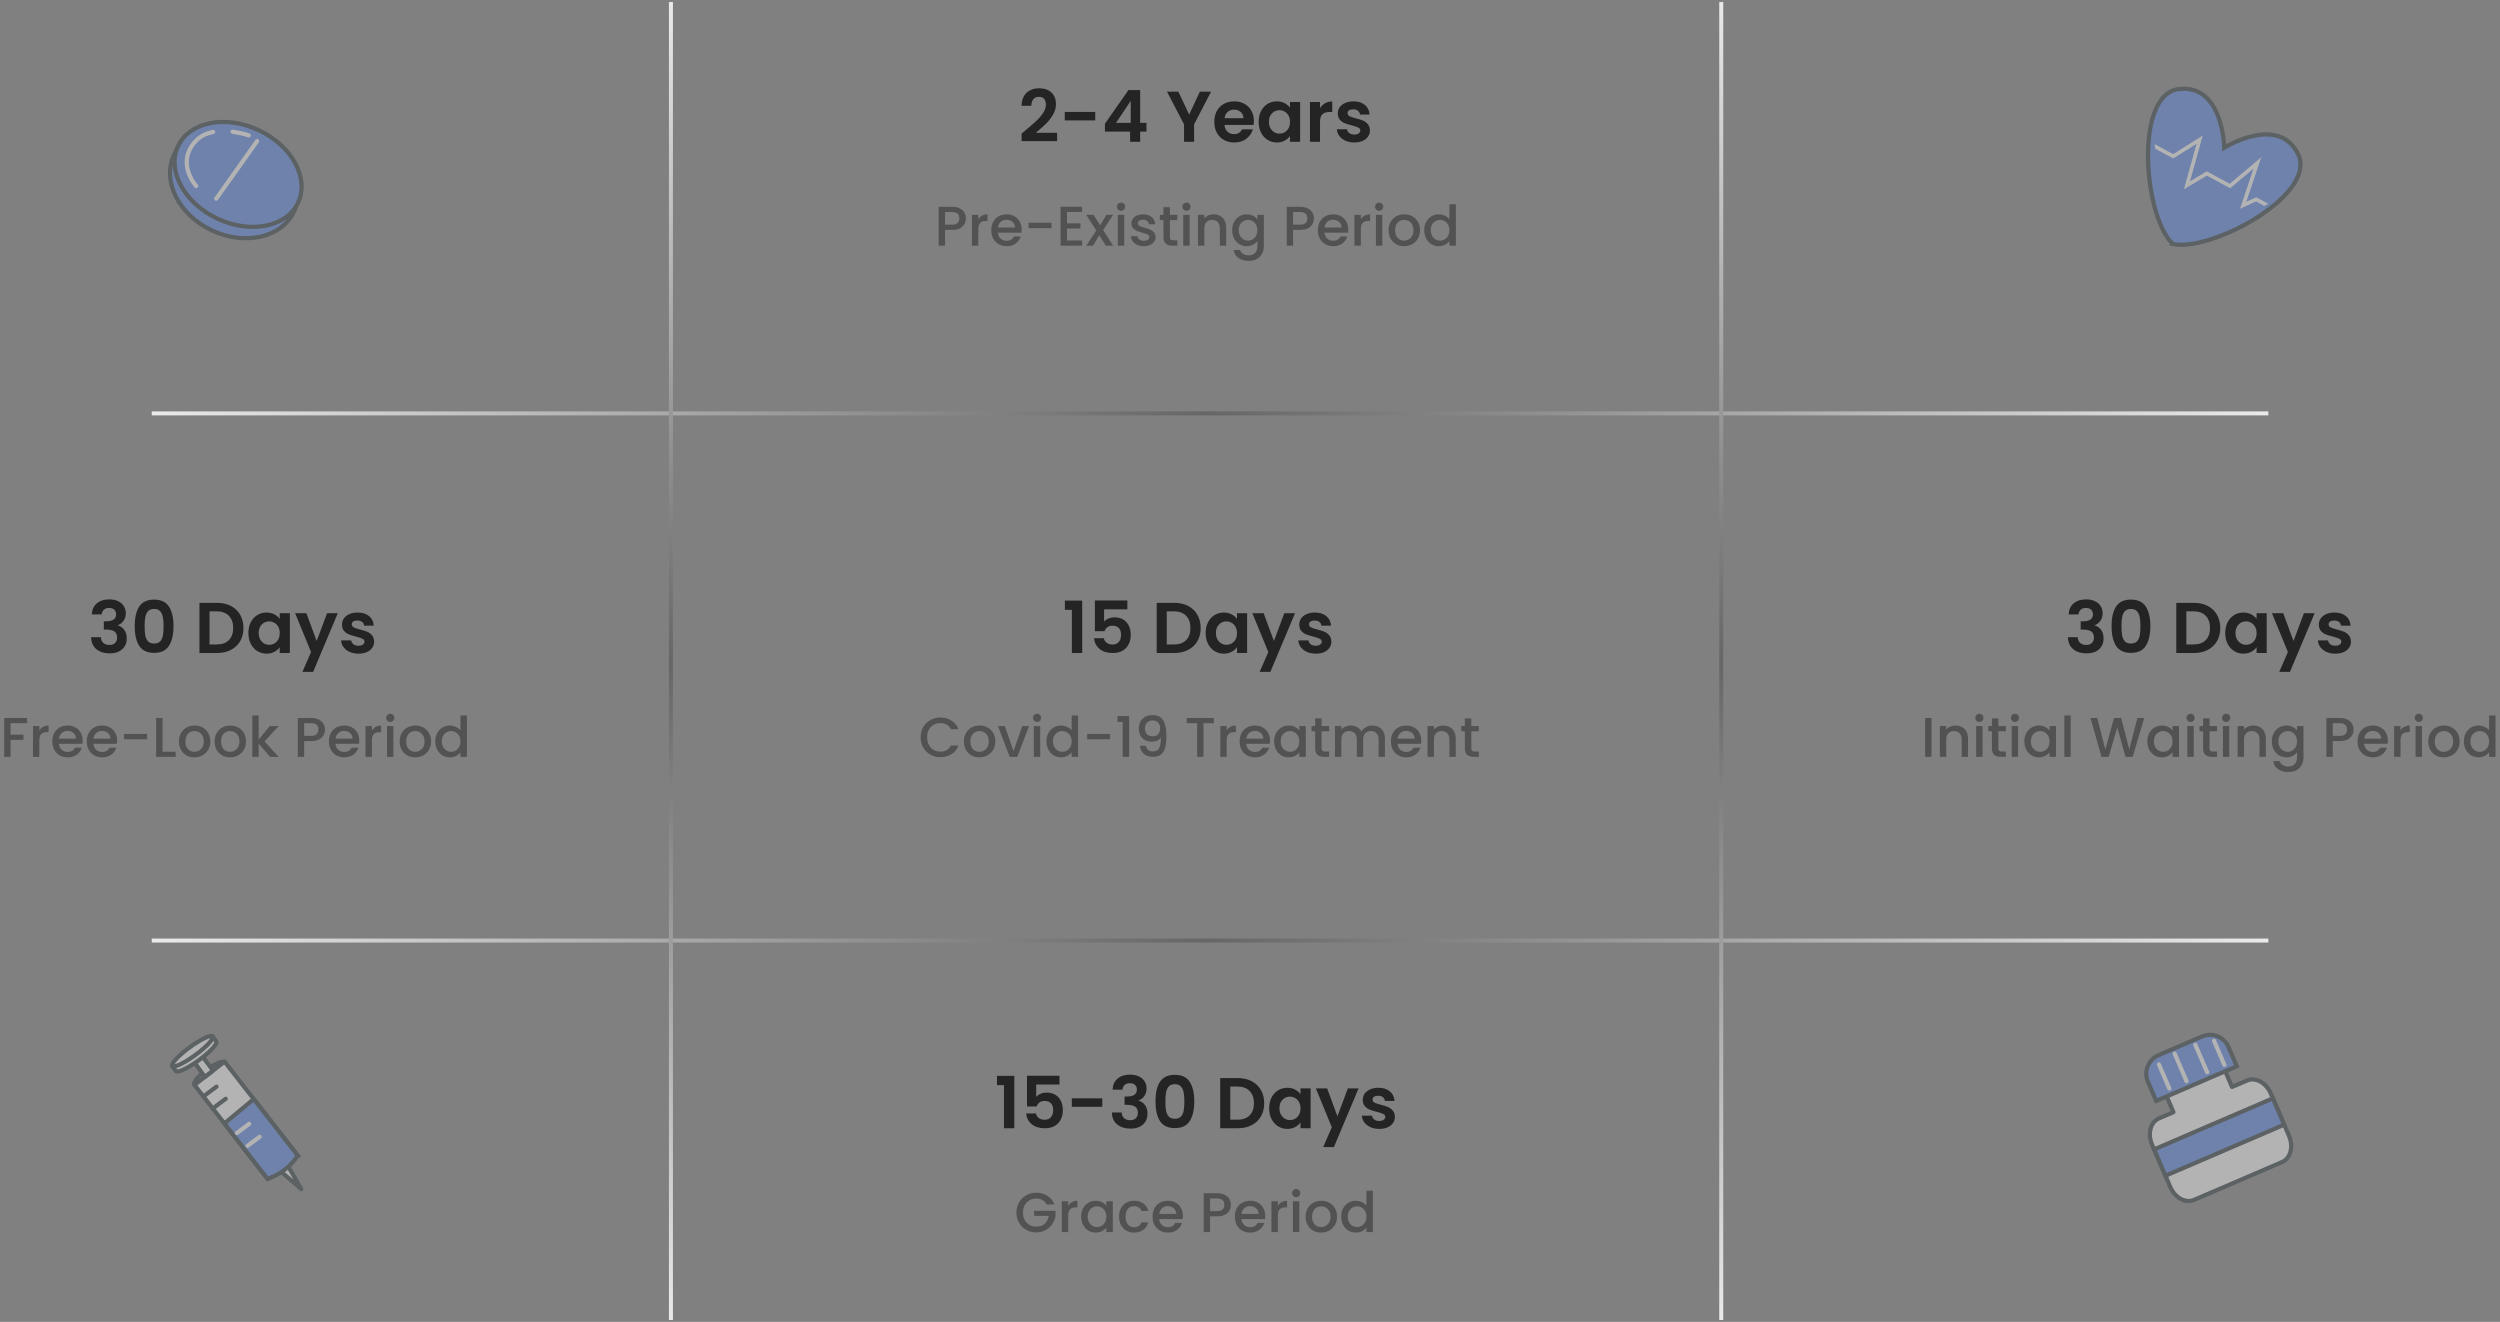 <svg width="626" height="331" viewBox="0 0 626 331" fill="none" xmlns="http://www.w3.org/2000/svg">
<rect x="0" y="0" width="626" height="331" fill="#808080" stroke="none"/>
<path d="M568 103.514L38 103.514" stroke="url(#paint0_linear_3064_32260)"/>
<path d="M568 235.514L38 235.514" stroke="url(#paint1_linear_3064_32260)"/>
<path d="M168 0.514V330.514" stroke="url(#paint2_linear_3064_32260)"/>
<path d="M431 0.514V330.514" stroke="url(#paint3_linear_3064_32260)"/>
<path d="M256.746 32.67C257.898 31.71 258.816 30.912 259.5 30.276C260.184 29.628 260.754 28.956 261.21 28.26C261.666 27.564 261.894 26.88 261.894 26.208C261.894 25.596 261.75 25.116 261.462 24.768C261.174 24.42 260.73 24.246 260.13 24.246C259.53 24.246 259.068 24.45 258.744 24.858C258.42 25.254 258.252 25.8 258.24 26.496H255.792C255.84 25.056 256.266 23.964 257.07 23.22C257.886 22.476 258.918 22.104 260.166 22.104C261.534 22.104 262.584 22.47 263.316 23.202C264.048 23.922 264.414 24.876 264.414 26.064C264.414 27 264.162 27.894 263.658 28.746C263.154 29.598 262.578 30.342 261.93 30.978C261.282 31.602 260.436 32.358 259.392 33.246H264.702V35.334H255.81V33.462L256.746 32.67ZM274.246 28.026V30.15H266.614V28.026H274.246ZM276.676 32.958V30.978L282.562 22.554H285.496V30.762H287.08V32.958H285.496V35.514H282.976V32.958H276.676ZM283.138 25.254L279.448 30.762H283.138V25.254ZM303.252 22.95L299.004 31.14V35.514H296.484V31.14L292.218 22.95H295.062L297.762 28.692L300.444 22.95H303.252ZM313.975 30.312C313.975 30.672 313.951 30.996 313.903 31.284H306.613C306.673 32.004 306.925 32.568 307.369 32.976C307.813 33.384 308.359 33.588 309.007 33.588C309.943 33.588 310.609 33.186 311.005 32.382H313.723C313.435 33.342 312.883 34.134 312.067 34.758C311.251 35.37 310.249 35.676 309.061 35.676C308.101 35.676 307.237 35.466 306.469 35.046C305.713 34.614 305.119 34.008 304.687 33.228C304.267 32.448 304.057 31.548 304.057 30.528C304.057 29.496 304.267 28.59 304.687 27.81C305.107 27.03 305.695 26.43 306.451 26.01C307.207 25.59 308.077 25.38 309.061 25.38C310.009 25.38 310.855 25.584 311.599 25.992C312.355 26.4 312.937 26.982 313.345 27.738C313.765 28.482 313.975 29.34 313.975 30.312ZM311.365 29.592C311.353 28.944 311.119 28.428 310.663 28.044C310.207 27.648 309.649 27.45 308.989 27.45C308.365 27.45 307.837 27.642 307.405 28.026C306.985 28.398 306.727 28.92 306.631 29.592H311.365ZM315.166 30.492C315.166 29.484 315.364 28.59 315.76 27.81C316.168 27.03 316.714 26.43 317.398 26.01C318.094 25.59 318.868 25.38 319.72 25.38C320.464 25.38 321.112 25.53 321.664 25.83C322.228 26.13 322.678 26.508 323.014 26.964V25.542H325.552V35.514H323.014V34.056C322.69 34.524 322.24 34.914 321.664 35.226C321.1 35.526 320.446 35.676 319.702 35.676C318.862 35.676 318.094 35.46 317.398 35.028C316.714 34.596 316.168 33.99 315.76 33.21C315.364 32.418 315.166 31.512 315.166 30.492ZM323.014 30.528C323.014 29.916 322.894 29.394 322.654 28.962C322.414 28.518 322.09 28.182 321.682 27.954C321.274 27.714 320.836 27.594 320.368 27.594C319.9 27.594 319.468 27.708 319.072 27.936C318.676 28.164 318.352 28.5 318.1 28.944C317.86 29.376 317.74 29.892 317.74 30.492C317.74 31.092 317.86 31.62 318.1 32.076C318.352 32.52 318.676 32.862 319.072 33.102C319.48 33.342 319.912 33.462 320.368 33.462C320.836 33.462 321.274 33.348 321.682 33.12C322.09 32.88 322.414 32.544 322.654 32.112C322.894 31.668 323.014 31.14 323.014 30.528ZM330.533 27.09C330.857 26.562 331.277 26.148 331.793 25.848C332.321 25.548 332.921 25.398 333.593 25.398V28.044H332.927C332.135 28.044 331.535 28.23 331.127 28.602C330.731 28.974 330.533 29.622 330.533 30.546V35.514H328.013V25.542H330.533V27.09ZM339.107 35.676C338.291 35.676 337.559 35.532 336.911 35.244C336.263 34.944 335.747 34.542 335.363 34.038C334.991 33.534 334.787 32.976 334.751 32.364H337.289C337.337 32.748 337.523 33.066 337.847 33.318C338.183 33.57 338.597 33.696 339.089 33.696C339.569 33.696 339.941 33.6 340.205 33.408C340.481 33.216 340.619 32.97 340.619 32.67C340.619 32.346 340.451 32.106 340.115 31.95C339.791 31.782 339.269 31.602 338.549 31.41C337.805 31.23 337.193 31.044 336.713 30.852C336.245 30.66 335.837 30.366 335.489 29.97C335.153 29.574 334.985 29.04 334.985 28.368C334.985 27.816 335.141 27.312 335.453 26.856C335.777 26.4 336.233 26.04 336.821 25.776C337.421 25.512 338.123 25.38 338.927 25.38C340.115 25.38 341.063 25.68 341.771 26.28C342.479 26.868 342.869 27.666 342.941 28.674H340.529C340.493 28.278 340.325 27.966 340.025 27.738C339.737 27.498 339.347 27.378 338.855 27.378C338.399 27.378 338.045 27.462 337.793 27.63C337.553 27.798 337.433 28.032 337.433 28.332C337.433 28.668 337.601 28.926 337.937 29.106C338.273 29.274 338.795 29.448 339.503 29.628C340.223 29.808 340.817 29.994 341.285 30.186C341.753 30.378 342.155 30.678 342.491 31.086C342.839 31.482 343.019 32.01 343.031 32.67C343.031 33.246 342.869 33.762 342.545 34.218C342.233 34.674 341.777 35.034 341.177 35.298C340.589 35.55 339.899 35.676 339.107 35.676Z" fill="#242424"/>
<path opacity="0.5" d="M241.854 54.682C241.854 55.177 241.737 55.643 241.504 56.082C241.271 56.521 240.897 56.88 240.384 57.16C239.871 57.431 239.213 57.566 238.41 57.566H236.646V61.514H235.05V51.784H238.41C239.157 51.784 239.787 51.915 240.3 52.176C240.823 52.428 241.21 52.773 241.462 53.212C241.723 53.651 241.854 54.141 241.854 54.682ZM238.41 56.264C239.017 56.264 239.469 56.129 239.768 55.858C240.067 55.578 240.216 55.186 240.216 54.682C240.216 53.618 239.614 53.086 238.41 53.086H236.646V56.264H238.41ZM244.972 54.92C245.206 54.528 245.514 54.225 245.896 54.01C246.288 53.786 246.75 53.674 247.282 53.674V55.326H246.876C246.251 55.326 245.775 55.485 245.448 55.802C245.131 56.119 244.972 56.67 244.972 57.454V61.514H243.376V53.8H244.972V54.92ZM255.819 57.468C255.819 57.757 255.801 58.019 255.763 58.252H249.869C249.916 58.868 250.145 59.363 250.555 59.736C250.966 60.109 251.47 60.296 252.067 60.296C252.926 60.296 253.533 59.937 253.887 59.218H255.609C255.376 59.927 254.951 60.511 254.335 60.968C253.729 61.416 252.973 61.64 252.067 61.64C251.33 61.64 250.667 61.477 250.079 61.15C249.501 60.814 249.043 60.347 248.707 59.75C248.381 59.143 248.217 58.443 248.217 57.65C248.217 56.857 248.376 56.161 248.693 55.564C249.02 54.957 249.473 54.491 250.051 54.164C250.639 53.837 251.311 53.674 252.067 53.674C252.795 53.674 253.444 53.833 254.013 54.15C254.583 54.467 255.026 54.915 255.343 55.494C255.661 56.063 255.819 56.721 255.819 57.468ZM254.153 56.964C254.144 56.376 253.934 55.905 253.523 55.55C253.113 55.195 252.604 55.018 251.997 55.018C251.447 55.018 250.975 55.195 250.583 55.55C250.191 55.895 249.958 56.367 249.883 56.964H254.153ZM263.312 55.774V57.118H257.558V55.774H263.312ZM267.175 53.072V55.928H270.535V57.23H267.175V60.212H270.955V61.514H265.579V51.77H270.955V53.072H267.175ZM276.225 57.608L278.717 61.514H276.911L275.245 58.896L273.677 61.514H272.011L274.503 57.72L272.011 53.8H273.817L275.483 56.418L277.051 53.8H278.717L276.225 57.608ZM280.719 52.778C280.43 52.778 280.187 52.68 279.991 52.484C279.795 52.288 279.697 52.045 279.697 51.756C279.697 51.467 279.795 51.224 279.991 51.028C280.187 50.832 280.43 50.734 280.719 50.734C280.999 50.734 281.237 50.832 281.433 51.028C281.629 51.224 281.727 51.467 281.727 51.756C281.727 52.045 281.629 52.288 281.433 52.484C281.237 52.68 280.999 52.778 280.719 52.778ZM281.503 53.8V61.514H279.907V53.8H281.503ZM286.399 61.64C285.792 61.64 285.246 61.533 284.761 61.318C284.285 61.094 283.907 60.795 283.627 60.422C283.347 60.039 283.197 59.615 283.179 59.148H284.831C284.859 59.475 285.013 59.75 285.293 59.974C285.582 60.189 285.941 60.296 286.371 60.296C286.819 60.296 287.164 60.212 287.407 60.044C287.659 59.867 287.785 59.643 287.785 59.372C287.785 59.083 287.645 58.868 287.365 58.728C287.094 58.588 286.66 58.434 286.063 58.266C285.484 58.107 285.013 57.953 284.649 57.804C284.285 57.655 283.967 57.426 283.697 57.118C283.435 56.81 283.305 56.404 283.305 55.9C283.305 55.489 283.426 55.116 283.669 54.78C283.911 54.435 284.257 54.164 284.705 53.968C285.162 53.772 285.685 53.674 286.273 53.674C287.15 53.674 287.855 53.898 288.387 54.346C288.928 54.785 289.217 55.387 289.255 56.152H287.659C287.631 55.807 287.491 55.531 287.239 55.326C286.987 55.121 286.646 55.018 286.217 55.018C285.797 55.018 285.475 55.097 285.251 55.256C285.027 55.415 284.915 55.625 284.915 55.886C284.915 56.091 284.989 56.264 285.139 56.404C285.288 56.544 285.47 56.656 285.685 56.74C285.899 56.815 286.217 56.913 286.637 57.034C287.197 57.183 287.654 57.337 288.009 57.496C288.373 57.645 288.685 57.869 288.947 58.168C289.208 58.467 289.343 58.863 289.353 59.358C289.353 59.797 289.231 60.189 288.989 60.534C288.746 60.879 288.401 61.15 287.953 61.346C287.514 61.542 286.996 61.64 286.399 61.64ZM292.939 55.102V59.372C292.939 59.661 293.005 59.871 293.135 60.002C293.275 60.123 293.509 60.184 293.835 60.184H294.815V61.514H293.555C292.837 61.514 292.286 61.346 291.903 61.01C291.521 60.674 291.329 60.128 291.329 59.372V55.102H290.419V53.8H291.329V51.882H292.939V53.8H294.815V55.102H292.939ZM297.098 52.778C296.809 52.778 296.566 52.68 296.37 52.484C296.174 52.288 296.076 52.045 296.076 51.756C296.076 51.467 296.174 51.224 296.37 51.028C296.566 50.832 296.809 50.734 297.098 50.734C297.378 50.734 297.616 50.832 297.812 51.028C298.008 51.224 298.106 51.467 298.106 51.756C298.106 52.045 298.008 52.288 297.812 52.484C297.616 52.68 297.378 52.778 297.098 52.778ZM297.882 53.8V61.514H296.286V53.8H297.882ZM303.87 53.674C304.476 53.674 305.018 53.8 305.494 54.052C305.979 54.304 306.357 54.677 306.628 55.172C306.898 55.667 307.034 56.264 307.034 56.964V61.514H305.452V57.202C305.452 56.511 305.279 55.984 304.934 55.62C304.588 55.247 304.117 55.06 303.52 55.06C302.922 55.06 302.446 55.247 302.092 55.62C301.746 55.984 301.574 56.511 301.574 57.202V61.514H299.978V53.8H301.574V54.682C301.835 54.365 302.166 54.117 302.568 53.94C302.978 53.763 303.412 53.674 303.87 53.674ZM312.178 53.674C312.775 53.674 313.302 53.795 313.76 54.038C314.226 54.271 314.59 54.565 314.852 54.92V53.8H316.462V61.64C316.462 62.349 316.312 62.979 316.014 63.53C315.715 64.09 315.281 64.529 314.712 64.846C314.152 65.163 313.48 65.322 312.696 65.322C311.65 65.322 310.782 65.075 310.092 64.58C309.401 64.095 309.009 63.432 308.916 62.592H310.498C310.619 62.993 310.876 63.315 311.268 63.558C311.669 63.81 312.145 63.936 312.696 63.936C313.34 63.936 313.858 63.74 314.25 63.348C314.651 62.956 314.852 62.387 314.852 61.64V60.352C314.581 60.716 314.212 61.024 313.746 61.276C313.288 61.519 312.766 61.64 312.178 61.64C311.506 61.64 310.89 61.472 310.33 61.136C309.779 60.791 309.34 60.315 309.014 59.708C308.696 59.092 308.538 58.397 308.538 57.622C308.538 56.847 308.696 56.161 309.014 55.564C309.34 54.967 309.779 54.505 310.33 54.178C310.89 53.842 311.506 53.674 312.178 53.674ZM314.852 57.65C314.852 57.118 314.74 56.656 314.516 56.264C314.301 55.872 314.016 55.573 313.662 55.368C313.307 55.163 312.924 55.06 312.514 55.06C312.103 55.06 311.72 55.163 311.366 55.368C311.011 55.564 310.722 55.858 310.498 56.25C310.283 56.633 310.176 57.09 310.176 57.622C310.176 58.154 310.283 58.621 310.498 59.022C310.722 59.423 311.011 59.731 311.366 59.946C311.73 60.151 312.112 60.254 312.514 60.254C312.924 60.254 313.307 60.151 313.662 59.946C314.016 59.741 314.301 59.442 314.516 59.05C314.74 58.649 314.852 58.182 314.852 57.65ZM328.999 54.682C328.999 55.177 328.882 55.643 328.649 56.082C328.415 56.521 328.042 56.88 327.529 57.16C327.015 57.431 326.357 57.566 325.555 57.566H323.791V61.514H322.195V51.784H325.555C326.301 51.784 326.931 51.915 327.445 52.176C327.967 52.428 328.355 52.773 328.607 53.212C328.868 53.651 328.999 54.141 328.999 54.682ZM325.555 56.264C326.161 56.264 326.614 56.129 326.913 55.858C327.211 55.578 327.361 55.186 327.361 54.682C327.361 53.618 326.759 53.086 325.555 53.086H323.791V56.264H325.555ZM337.591 57.468C337.591 57.757 337.572 58.019 337.535 58.252H331.641C331.687 58.868 331.916 59.363 332.327 59.736C332.737 60.109 333.241 60.296 333.839 60.296C334.697 60.296 335.304 59.937 335.659 59.218H337.381C337.147 59.927 336.723 60.511 336.107 60.968C335.5 61.416 334.744 61.64 333.839 61.64C333.101 61.64 332.439 61.477 331.851 61.15C331.272 60.814 330.815 60.347 330.479 59.75C330.152 59.143 329.989 58.443 329.989 57.65C329.989 56.857 330.147 56.161 330.465 55.564C330.791 54.957 331.244 54.491 331.823 54.164C332.411 53.837 333.083 53.674 333.839 53.674C334.567 53.674 335.215 53.833 335.785 54.15C336.354 54.467 336.797 54.915 337.115 55.494C337.432 56.063 337.591 56.721 337.591 57.468ZM335.925 56.964C335.915 56.376 335.705 55.905 335.295 55.55C334.884 55.195 334.375 55.018 333.769 55.018C333.218 55.018 332.747 55.195 332.355 55.55C331.963 55.895 331.729 56.367 331.655 56.964H335.925ZM340.757 54.92C340.991 54.528 341.299 54.225 341.681 54.01C342.073 53.786 342.535 53.674 343.067 53.674V55.326H342.661C342.036 55.326 341.56 55.485 341.233 55.802C340.916 56.119 340.757 56.67 340.757 57.454V61.514H339.161V53.8H340.757V54.92ZM345.346 52.778C345.057 52.778 344.814 52.68 344.618 52.484C344.422 52.288 344.324 52.045 344.324 51.756C344.324 51.467 344.422 51.224 344.618 51.028C344.814 50.832 345.057 50.734 345.346 50.734C345.626 50.734 345.864 50.832 346.06 51.028C346.256 51.224 346.354 51.467 346.354 51.756C346.354 52.045 346.256 52.288 346.06 52.484C345.864 52.68 345.626 52.778 345.346 52.778ZM346.13 53.8V61.514H344.534V53.8H346.13ZM351.572 61.64C350.844 61.64 350.186 61.477 349.598 61.15C349.01 60.814 348.548 60.347 348.212 59.75C347.876 59.143 347.708 58.443 347.708 57.65C347.708 56.866 347.88 56.171 348.226 55.564C348.571 54.957 349.042 54.491 349.64 54.164C350.237 53.837 350.904 53.674 351.642 53.674C352.379 53.674 353.046 53.837 353.644 54.164C354.241 54.491 354.712 54.957 355.058 55.564C355.403 56.171 355.576 56.866 355.576 57.65C355.576 58.434 355.398 59.129 355.044 59.736C354.689 60.343 354.204 60.814 353.588 61.15C352.981 61.477 352.309 61.64 351.572 61.64ZM351.572 60.254C351.982 60.254 352.365 60.156 352.72 59.96C353.084 59.764 353.378 59.47 353.602 59.078C353.826 58.686 353.938 58.21 353.938 57.65C353.938 57.09 353.83 56.619 353.616 56.236C353.401 55.844 353.116 55.55 352.762 55.354C352.407 55.158 352.024 55.06 351.614 55.06C351.203 55.06 350.82 55.158 350.466 55.354C350.12 55.55 349.845 55.844 349.64 56.236C349.434 56.619 349.332 57.09 349.332 57.65C349.332 58.481 349.542 59.125 349.962 59.582C350.391 60.03 350.928 60.254 351.572 60.254ZM356.622 57.622C356.622 56.847 356.78 56.161 357.098 55.564C357.424 54.967 357.863 54.505 358.414 54.178C358.974 53.842 359.594 53.674 360.276 53.674C360.78 53.674 361.274 53.786 361.76 54.01C362.254 54.225 362.646 54.514 362.936 54.878V51.154H364.546V61.514H362.936V60.352C362.674 60.725 362.31 61.033 361.844 61.276C361.386 61.519 360.859 61.64 360.262 61.64C359.59 61.64 358.974 61.472 358.414 61.136C357.863 60.791 357.424 60.315 357.098 59.708C356.78 59.092 356.622 58.397 356.622 57.622ZM362.936 57.65C362.936 57.118 362.824 56.656 362.6 56.264C362.385 55.872 362.1 55.573 361.746 55.368C361.391 55.163 361.008 55.06 360.598 55.06C360.187 55.06 359.804 55.163 359.45 55.368C359.095 55.564 358.806 55.858 358.582 56.25C358.367 56.633 358.26 57.09 358.26 57.622C358.26 58.154 358.367 58.621 358.582 59.022C358.806 59.423 359.095 59.731 359.45 59.946C359.814 60.151 360.196 60.254 360.598 60.254C361.008 60.254 361.391 60.151 361.746 59.946C362.1 59.741 362.385 59.442 362.6 59.05C362.824 58.649 362.936 58.182 362.936 57.65Z" fill="#242424"/>
<path d="M517.99 153.848C518.05 152.648 518.47 151.724 519.25 151.076C520.042 150.416 521.08 150.086 522.364 150.086C523.24 150.086 523.99 150.242 524.614 150.554C525.238 150.854 525.706 151.268 526.018 151.796C526.342 152.312 526.504 152.9 526.504 153.56C526.504 154.316 526.306 154.958 525.91 155.486C525.526 156.002 525.064 156.35 524.524 156.53V156.602C525.22 156.818 525.76 157.202 526.144 157.754C526.54 158.306 526.738 159.014 526.738 159.878C526.738 160.598 526.57 161.24 526.234 161.804C525.91 162.368 525.424 162.812 524.776 163.136C524.14 163.448 523.372 163.604 522.472 163.604C521.116 163.604 520.012 163.262 519.16 162.578C518.308 161.894 517.858 160.886 517.81 159.554H520.258C520.282 160.142 520.48 160.616 520.852 160.976C521.236 161.324 521.758 161.498 522.418 161.498C523.03 161.498 523.498 161.33 523.822 160.994C524.158 160.646 524.326 160.202 524.326 159.662C524.326 158.942 524.098 158.426 523.642 158.114C523.186 157.802 522.478 157.646 521.518 157.646H520.996V155.576H521.518C523.222 155.576 524.074 155.006 524.074 153.866C524.074 153.35 523.918 152.948 523.606 152.66C523.306 152.372 522.868 152.228 522.292 152.228C521.728 152.228 521.29 152.384 520.978 152.696C520.678 152.996 520.504 153.38 520.456 153.848H517.99ZM528.729 156.782C528.729 154.706 529.101 153.08 529.845 151.904C530.601 150.728 531.849 150.14 533.589 150.14C535.329 150.14 536.571 150.728 537.315 151.904C538.071 153.08 538.449 154.706 538.449 156.782C538.449 158.87 538.071 160.508 537.315 161.696C536.571 162.884 535.329 163.478 533.589 163.478C531.849 163.478 530.601 162.884 529.845 161.696C529.101 160.508 528.729 158.87 528.729 156.782ZM535.965 156.782C535.965 155.894 535.905 155.15 535.785 154.55C535.677 153.938 535.449 153.44 535.101 153.056C534.765 152.672 534.261 152.48 533.589 152.48C532.917 152.48 532.407 152.672 532.059 153.056C531.723 153.44 531.495 153.938 531.375 154.55C531.267 155.15 531.213 155.894 531.213 156.782C531.213 157.694 531.267 158.462 531.375 159.086C531.483 159.698 531.711 160.196 532.059 160.58C532.407 160.952 532.917 161.138 533.589 161.138C534.261 161.138 534.771 160.952 535.119 160.58C535.467 160.196 535.695 159.698 535.803 159.086C535.911 158.462 535.965 157.694 535.965 156.782ZM549.335 150.95C550.655 150.95 551.813 151.208 552.809 151.724C553.817 152.24 554.591 152.978 555.131 153.938C555.683 154.886 555.959 155.99 555.959 157.25C555.959 158.51 555.683 159.614 555.131 160.562C554.591 161.498 553.817 162.224 552.809 162.74C551.813 163.256 550.655 163.514 549.335 163.514H544.943V150.95H549.335ZM549.245 161.372C550.565 161.372 551.585 161.012 552.305 160.292C553.025 159.572 553.385 158.558 553.385 157.25C553.385 155.942 553.025 154.922 552.305 154.19C551.585 153.446 550.565 153.074 549.245 153.074H547.463V161.372H549.245ZM557.198 158.492C557.198 157.484 557.396 156.59 557.792 155.81C558.2 155.03 558.746 154.43 559.43 154.01C560.126 153.59 560.9 153.38 561.752 153.38C562.496 153.38 563.144 153.53 563.696 153.83C564.26 154.13 564.71 154.508 565.046 154.964V153.542H567.584V163.514H565.046V162.056C564.722 162.524 564.272 162.914 563.696 163.226C563.132 163.526 562.478 163.676 561.734 163.676C560.894 163.676 560.126 163.46 559.43 163.028C558.746 162.596 558.2 161.99 557.792 161.21C557.396 160.418 557.198 159.512 557.198 158.492ZM565.046 158.528C565.046 157.916 564.926 157.394 564.686 156.962C564.446 156.518 564.122 156.182 563.714 155.954C563.306 155.714 562.868 155.594 562.4 155.594C561.932 155.594 561.5 155.708 561.104 155.936C560.708 156.164 560.384 156.5 560.132 156.944C559.892 157.376 559.772 157.892 559.772 158.492C559.772 159.092 559.892 159.62 560.132 160.076C560.384 160.52 560.708 160.862 561.104 161.102C561.512 161.342 561.944 161.462 562.4 161.462C562.868 161.462 563.306 161.348 563.714 161.12C564.122 160.88 564.446 160.544 564.686 160.112C564.926 159.668 565.046 159.14 565.046 158.528ZM579.585 153.542L573.411 168.23H570.729L572.889 163.262L568.893 153.542H571.719L574.293 160.508L576.903 153.542H579.585ZM584.759 163.676C583.943 163.676 583.211 163.532 582.563 163.244C581.915 162.944 581.399 162.542 581.015 162.038C580.643 161.534 580.439 160.976 580.403 160.364H582.941C582.989 160.748 583.175 161.066 583.499 161.318C583.835 161.57 584.249 161.696 584.741 161.696C585.221 161.696 585.593 161.6 585.857 161.408C586.133 161.216 586.271 160.97 586.271 160.67C586.271 160.346 586.103 160.106 585.767 159.95C585.443 159.782 584.921 159.602 584.201 159.41C583.457 159.23 582.845 159.044 582.365 158.852C581.897 158.66 581.489 158.366 581.141 157.97C580.805 157.574 580.637 157.04 580.637 156.368C580.637 155.816 580.793 155.312 581.105 154.856C581.429 154.4 581.885 154.04 582.473 153.776C583.073 153.512 583.775 153.38 584.579 153.38C585.767 153.38 586.715 153.68 587.423 154.28C588.131 154.868 588.521 155.666 588.593 156.674H586.181C586.145 156.278 585.977 155.966 585.677 155.738C585.389 155.498 584.999 155.378 584.507 155.378C584.051 155.378 583.697 155.462 583.445 155.63C583.205 155.798 583.085 156.032 583.085 156.332C583.085 156.668 583.253 156.926 583.589 157.106C583.925 157.274 584.447 157.448 585.155 157.628C585.875 157.808 586.469 157.994 586.937 158.186C587.405 158.378 587.807 158.678 588.143 159.086C588.491 159.482 588.671 160.01 588.683 160.67C588.683 161.246 588.521 161.762 588.197 162.218C587.885 162.674 587.429 163.034 586.829 163.298C586.241 163.55 585.551 163.676 584.759 163.676Z" fill="#242424"/>
<path opacity="0.5" d="M483.646 179.784V189.514H482.05V179.784H483.646ZM489.633 181.674C490.24 181.674 490.781 181.8 491.257 182.052C491.743 182.304 492.121 182.677 492.391 183.172C492.662 183.667 492.797 184.264 492.797 184.964V189.514H491.215V185.202C491.215 184.511 491.043 183.984 490.697 183.62C490.352 183.247 489.881 183.06 489.283 183.06C488.686 183.06 488.21 183.247 487.855 183.62C487.51 183.984 487.337 184.511 487.337 185.202V189.514H485.741V181.8H487.337V182.682C487.599 182.365 487.93 182.117 488.331 181.94C488.742 181.763 489.176 181.674 489.633 181.674ZM495.645 180.778C495.356 180.778 495.113 180.68 494.917 180.484C494.721 180.288 494.623 180.045 494.623 179.756C494.623 179.467 494.721 179.224 494.917 179.028C495.113 178.832 495.356 178.734 495.645 178.734C495.925 178.734 496.163 178.832 496.359 179.028C496.555 179.224 496.653 179.467 496.653 179.756C496.653 180.045 496.555 180.288 496.359 180.484C496.163 180.68 495.925 180.778 495.645 180.778ZM496.429 181.8V189.514H494.833V181.8H496.429ZM500.387 183.102V187.372C500.387 187.661 500.452 187.871 500.583 188.002C500.723 188.123 500.956 188.184 501.283 188.184H502.263V189.514H501.003C500.284 189.514 499.733 189.346 499.351 189.01C498.968 188.674 498.777 188.128 498.777 187.372V183.102H497.867V181.8H498.777V179.882H500.387V181.8H502.263V183.102H500.387ZM504.546 180.778C504.256 180.778 504.014 180.68 503.818 180.484C503.622 180.288 503.524 180.045 503.524 179.756C503.524 179.467 503.622 179.224 503.818 179.028C504.014 178.832 504.256 178.734 504.546 178.734C504.826 178.734 505.064 178.832 505.26 179.028C505.456 179.224 505.554 179.467 505.554 179.756C505.554 180.045 505.456 180.288 505.26 180.484C505.064 180.68 504.826 180.778 504.546 180.778ZM505.33 181.8V189.514H503.734V181.8H505.33ZM506.893 185.622C506.893 184.847 507.052 184.161 507.369 183.564C507.696 182.967 508.134 182.505 508.685 182.178C509.245 181.842 509.861 181.674 510.533 181.674C511.14 181.674 511.667 181.795 512.115 182.038C512.572 182.271 512.936 182.565 513.207 182.92V181.8H514.817V189.514H513.207V188.366C512.936 188.73 512.568 189.033 512.101 189.276C511.634 189.519 511.102 189.64 510.505 189.64C509.842 189.64 509.236 189.472 508.685 189.136C508.134 188.791 507.696 188.315 507.369 187.708C507.052 187.092 506.893 186.397 506.893 185.622ZM513.207 185.65C513.207 185.118 513.095 184.656 512.871 184.264C512.656 183.872 512.372 183.573 512.017 183.368C511.662 183.163 511.28 183.06 510.869 183.06C510.458 183.06 510.076 183.163 509.721 183.368C509.366 183.564 509.077 183.858 508.853 184.25C508.638 184.633 508.531 185.09 508.531 185.622C508.531 186.154 508.638 186.621 508.853 187.022C509.077 187.423 509.366 187.731 509.721 187.946C510.085 188.151 510.468 188.254 510.869 188.254C511.28 188.254 511.662 188.151 512.017 187.946C512.372 187.741 512.656 187.442 512.871 187.05C513.095 186.649 513.207 186.182 513.207 185.65ZM518.509 179.154V189.514H516.913V179.154H518.509ZM536.911 179.784L534.027 189.514H532.221L530.177 182.15L528.007 189.514L526.215 189.528L523.457 179.784H525.151L527.167 187.708L529.351 179.784H531.143L533.173 187.666L535.203 179.784H536.911ZM537.696 185.622C537.696 184.847 537.854 184.161 538.172 183.564C538.498 182.967 538.937 182.505 539.488 182.178C540.048 181.842 540.664 181.674 541.336 181.674C541.942 181.674 542.47 181.795 542.918 182.038C543.375 182.271 543.739 182.565 544.01 182.92V181.8H545.62V189.514H544.01V188.366C543.739 188.73 543.37 189.033 542.904 189.276C542.437 189.519 541.905 189.64 541.308 189.64C540.645 189.64 540.038 189.472 539.488 189.136C538.937 188.791 538.498 188.315 538.172 187.708C537.854 187.092 537.696 186.397 537.696 185.622ZM544.01 185.65C544.01 185.118 543.898 184.656 543.674 184.264C543.459 183.872 543.174 183.573 542.82 183.368C542.465 183.163 542.082 183.06 541.672 183.06C541.261 183.06 540.878 183.163 540.524 183.368C540.169 183.564 539.88 183.858 539.656 184.25C539.441 184.633 539.334 185.09 539.334 185.622C539.334 186.154 539.441 186.621 539.656 187.022C539.88 187.423 540.169 187.731 540.524 187.946C540.888 188.151 541.27 188.254 541.672 188.254C542.082 188.254 542.465 188.151 542.82 187.946C543.174 187.741 543.459 187.442 543.674 187.05C543.898 186.649 544.01 186.182 544.01 185.65ZM548.528 180.778C548.239 180.778 547.996 180.68 547.8 180.484C547.604 180.288 547.506 180.045 547.506 179.756C547.506 179.467 547.604 179.224 547.8 179.028C547.996 178.832 548.239 178.734 548.528 178.734C548.808 178.734 549.046 178.832 549.242 179.028C549.438 179.224 549.536 179.467 549.536 179.756C549.536 180.045 549.438 180.288 549.242 180.484C549.046 180.68 548.808 180.778 548.528 180.778ZM549.312 181.8V189.514H547.716V181.8H549.312ZM553.269 183.102V187.372C553.269 187.661 553.335 187.871 553.465 188.002C553.605 188.123 553.839 188.184 554.165 188.184H555.145V189.514H553.885C553.167 189.514 552.616 189.346 552.233 189.01C551.851 188.674 551.659 188.128 551.659 187.372V183.102H550.749V181.8H551.659V179.882H553.269V181.8H555.145V183.102H553.269ZM557.428 180.778C557.139 180.778 556.896 180.68 556.7 180.484C556.504 180.288 556.406 180.045 556.406 179.756C556.406 179.467 556.504 179.224 556.7 179.028C556.896 178.832 557.139 178.734 557.428 178.734C557.708 178.734 557.946 178.832 558.142 179.028C558.338 179.224 558.436 179.467 558.436 179.756C558.436 180.045 558.338 180.288 558.142 180.484C557.946 180.68 557.708 180.778 557.428 180.778ZM558.212 181.8V189.514H556.616V181.8H558.212ZM564.2 181.674C564.806 181.674 565.348 181.8 565.824 182.052C566.309 182.304 566.687 182.677 566.958 183.172C567.228 183.667 567.364 184.264 567.364 184.964V189.514H565.782V185.202C565.782 184.511 565.609 183.984 565.264 183.62C564.918 183.247 564.447 183.06 563.85 183.06C563.252 183.06 562.776 183.247 562.422 183.62C562.076 183.984 561.904 184.511 561.904 185.202V189.514H560.308V181.8H561.904V182.682C562.165 182.365 562.496 182.117 562.898 181.94C563.308 181.763 563.742 181.674 564.2 181.674ZM572.508 181.674C573.105 181.674 573.632 181.795 574.09 182.038C574.556 182.271 574.92 182.565 575.182 182.92V181.8H576.792V189.64C576.792 190.349 576.642 190.979 576.344 191.53C576.045 192.09 575.611 192.529 575.042 192.846C574.482 193.163 573.81 193.322 573.026 193.322C571.98 193.322 571.112 193.075 570.422 192.58C569.731 192.095 569.339 191.432 569.246 190.592H570.828C570.949 190.993 571.206 191.315 571.598 191.558C571.999 191.81 572.475 191.936 573.026 191.936C573.67 191.936 574.188 191.74 574.58 191.348C574.981 190.956 575.182 190.387 575.182 189.64V188.352C574.911 188.716 574.542 189.024 574.076 189.276C573.618 189.519 573.096 189.64 572.508 189.64C571.836 189.64 571.22 189.472 570.66 189.136C570.109 188.791 569.67 188.315 569.344 187.708C569.026 187.092 568.868 186.397 568.868 185.622C568.868 184.847 569.026 184.161 569.344 183.564C569.67 182.967 570.109 182.505 570.66 182.178C571.22 181.842 571.836 181.674 572.508 181.674ZM575.182 185.65C575.182 185.118 575.07 184.656 574.846 184.264C574.631 183.872 574.346 183.573 573.992 183.368C573.637 183.163 573.254 183.06 572.844 183.06C572.433 183.06 572.05 183.163 571.696 183.368C571.341 183.564 571.052 183.858 570.828 184.25C570.613 184.633 570.506 185.09 570.506 185.622C570.506 186.154 570.613 186.621 570.828 187.022C571.052 187.423 571.341 187.731 571.696 187.946C572.06 188.151 572.442 188.254 572.844 188.254C573.254 188.254 573.637 188.151 573.992 187.946C574.346 187.741 574.631 187.442 574.846 187.05C575.07 186.649 575.182 186.182 575.182 185.65ZM589.329 182.682C589.329 183.177 589.212 183.643 588.979 184.082C588.745 184.521 588.372 184.88 587.859 185.16C587.345 185.431 586.687 185.566 585.885 185.566H584.121V189.514H582.525V179.784H585.885C586.631 179.784 587.261 179.915 587.775 180.176C588.297 180.428 588.685 180.773 588.937 181.212C589.198 181.651 589.329 182.141 589.329 182.682ZM585.885 184.264C586.491 184.264 586.944 184.129 587.243 183.858C587.541 183.578 587.691 183.186 587.691 182.682C587.691 181.618 587.089 181.086 585.885 181.086H584.121V184.264H585.885ZM597.921 185.468C597.921 185.757 597.902 186.019 597.865 186.252H591.971C592.017 186.868 592.246 187.363 592.657 187.736C593.067 188.109 593.571 188.296 594.169 188.296C595.027 188.296 595.634 187.937 595.989 187.218H597.711C597.477 187.927 597.053 188.511 596.437 188.968C595.83 189.416 595.074 189.64 594.169 189.64C593.431 189.64 592.769 189.477 592.181 189.15C591.602 188.814 591.145 188.347 590.809 187.75C590.482 187.143 590.319 186.443 590.319 185.65C590.319 184.857 590.477 184.161 590.795 183.564C591.121 182.957 591.574 182.491 592.153 182.164C592.741 181.837 593.413 181.674 594.169 181.674C594.897 181.674 595.545 181.833 596.115 182.15C596.684 182.467 597.127 182.915 597.445 183.494C597.762 184.063 597.921 184.721 597.921 185.468ZM596.255 184.964C596.245 184.376 596.035 183.905 595.625 183.55C595.214 183.195 594.705 183.018 594.099 183.018C593.548 183.018 593.077 183.195 592.685 183.55C592.293 183.895 592.059 184.367 591.985 184.964H596.255ZM601.087 182.92C601.321 182.528 601.629 182.225 602.011 182.01C602.403 181.786 602.865 181.674 603.397 181.674V183.326H602.991C602.366 183.326 601.89 183.485 601.563 183.802C601.246 184.119 601.087 184.67 601.087 185.454V189.514H599.491V181.8H601.087V182.92ZM605.676 180.778C605.387 180.778 605.144 180.68 604.948 180.484C604.752 180.288 604.654 180.045 604.654 179.756C604.654 179.467 604.752 179.224 604.948 179.028C605.144 178.832 605.387 178.734 605.676 178.734C605.956 178.734 606.194 178.832 606.39 179.028C606.586 179.224 606.684 179.467 606.684 179.756C606.684 180.045 606.586 180.288 606.39 180.484C606.194 180.68 605.956 180.778 605.676 180.778ZM606.46 181.8V189.514H604.864V181.8H606.46ZM611.902 189.64C611.174 189.64 610.516 189.477 609.928 189.15C609.34 188.814 608.878 188.347 608.542 187.75C608.206 187.143 608.038 186.443 608.038 185.65C608.038 184.866 608.211 184.171 608.556 183.564C608.901 182.957 609.373 182.491 609.97 182.164C610.567 181.837 611.235 181.674 611.972 181.674C612.709 181.674 613.377 181.837 613.974 182.164C614.571 182.491 615.043 182.957 615.388 183.564C615.733 184.171 615.906 184.866 615.906 185.65C615.906 186.434 615.729 187.129 615.374 187.736C615.019 188.343 614.534 188.814 613.918 189.15C613.311 189.477 612.639 189.64 611.902 189.64ZM611.902 188.254C612.313 188.254 612.695 188.156 613.05 187.96C613.414 187.764 613.708 187.47 613.932 187.078C614.156 186.686 614.268 186.21 614.268 185.65C614.268 185.09 614.161 184.619 613.946 184.236C613.731 183.844 613.447 183.55 613.092 183.354C612.737 183.158 612.355 183.06 611.944 183.06C611.533 183.06 611.151 183.158 610.796 183.354C610.451 183.55 610.175 183.844 609.97 184.236C609.765 184.619 609.662 185.09 609.662 185.65C609.662 186.481 609.872 187.125 610.292 187.582C610.721 188.03 611.258 188.254 611.902 188.254ZM616.952 185.622C616.952 184.847 617.11 184.161 617.428 183.564C617.754 182.967 618.193 182.505 618.744 182.178C619.304 181.842 619.924 181.674 620.606 181.674C621.11 181.674 621.604 181.786 622.09 182.01C622.584 182.225 622.976 182.514 623.266 182.878V179.154H624.876V189.514H623.266V188.352C623.004 188.725 622.64 189.033 622.174 189.276C621.716 189.519 621.189 189.64 620.592 189.64C619.92 189.64 619.304 189.472 618.744 189.136C618.193 188.791 617.754 188.315 617.428 187.708C617.11 187.092 616.952 186.397 616.952 185.622ZM623.266 185.65C623.266 185.118 623.154 184.656 622.93 184.264C622.715 183.872 622.43 183.573 622.076 183.368C621.721 183.163 621.338 183.06 620.928 183.06C620.517 183.06 620.134 183.163 619.78 183.368C619.425 183.564 619.136 183.858 618.912 184.25C618.697 184.633 618.59 185.09 618.59 185.622C618.59 186.154 618.697 186.621 618.912 187.022C619.136 187.423 619.425 187.731 619.78 187.946C620.144 188.151 620.526 188.254 620.928 188.254C621.338 188.254 621.721 188.151 622.076 187.946C622.43 187.741 622.715 187.442 622.93 187.05C623.154 186.649 623.266 186.182 623.266 185.65Z" fill="#242424"/>
<path d="M266.648 152.714V150.392H270.986V163.514H268.394V152.714H266.648ZM282.295 152.57H276.463V155.648C276.715 155.336 277.075 155.084 277.543 154.892C278.011 154.688 278.509 154.586 279.037 154.586C279.997 154.586 280.783 154.796 281.395 155.216C282.007 155.636 282.451 156.176 282.727 156.836C283.003 157.484 283.141 158.18 283.141 158.924C283.141 160.304 282.745 161.414 281.953 162.254C281.173 163.094 280.057 163.514 278.605 163.514C277.237 163.514 276.145 163.172 275.329 162.488C274.513 161.804 274.051 160.91 273.943 159.806H276.391C276.499 160.286 276.739 160.67 277.111 160.958C277.495 161.246 277.981 161.39 278.569 161.39C279.277 161.39 279.811 161.168 280.171 160.724C280.531 160.28 280.711 159.692 280.711 158.96C280.711 158.216 280.525 157.652 280.153 157.268C279.793 156.872 279.259 156.674 278.551 156.674C278.047 156.674 277.627 156.8 277.291 157.052C276.955 157.304 276.715 157.64 276.571 158.06H274.159V150.356H282.295V152.57ZM294.029 150.95C295.349 150.95 296.507 151.208 297.503 151.724C298.511 152.24 299.285 152.978 299.825 153.938C300.377 154.886 300.653 155.99 300.653 157.25C300.653 158.51 300.377 159.614 299.825 160.562C299.285 161.498 298.511 162.224 297.503 162.74C296.507 163.256 295.349 163.514 294.029 163.514H289.637V150.95H294.029ZM293.939 161.372C295.259 161.372 296.279 161.012 296.999 160.292C297.719 159.572 298.079 158.558 298.079 157.25C298.079 155.942 297.719 154.922 296.999 154.19C296.279 153.446 295.259 153.074 293.939 153.074H292.157V161.372H293.939ZM301.891 158.492C301.891 157.484 302.089 156.59 302.485 155.81C302.893 155.03 303.439 154.43 304.123 154.01C304.819 153.59 305.593 153.38 306.445 153.38C307.189 153.38 307.837 153.53 308.389 153.83C308.953 154.13 309.403 154.508 309.739 154.964V153.542H312.277V163.514H309.739V162.056C309.415 162.524 308.965 162.914 308.389 163.226C307.825 163.526 307.171 163.676 306.427 163.676C305.587 163.676 304.819 163.46 304.123 163.028C303.439 162.596 302.893 161.99 302.485 161.21C302.089 160.418 301.891 159.512 301.891 158.492ZM309.739 158.528C309.739 157.916 309.619 157.394 309.379 156.962C309.139 156.518 308.815 156.182 308.407 155.954C307.999 155.714 307.561 155.594 307.093 155.594C306.625 155.594 306.193 155.708 305.797 155.936C305.401 156.164 305.077 156.5 304.825 156.944C304.585 157.376 304.465 157.892 304.465 158.492C304.465 159.092 304.585 159.62 304.825 160.076C305.077 160.52 305.401 160.862 305.797 161.102C306.205 161.342 306.637 161.462 307.093 161.462C307.561 161.462 307.999 161.348 308.407 161.12C308.815 160.88 309.139 160.544 309.379 160.112C309.619 159.668 309.739 159.14 309.739 158.528ZM324.278 153.542L318.104 168.23H315.422L317.582 163.262L313.586 153.542H316.412L318.986 160.508L321.596 153.542H324.278ZM329.453 163.676C328.637 163.676 327.905 163.532 327.257 163.244C326.609 162.944 326.093 162.542 325.709 162.038C325.337 161.534 325.133 160.976 325.097 160.364H327.635C327.683 160.748 327.869 161.066 328.193 161.318C328.529 161.57 328.943 161.696 329.435 161.696C329.915 161.696 330.287 161.6 330.551 161.408C330.827 161.216 330.965 160.97 330.965 160.67C330.965 160.346 330.797 160.106 330.461 159.95C330.137 159.782 329.615 159.602 328.895 159.41C328.151 159.23 327.539 159.044 327.059 158.852C326.591 158.66 326.183 158.366 325.835 157.97C325.499 157.574 325.331 157.04 325.331 156.368C325.331 155.816 325.487 155.312 325.799 154.856C326.123 154.4 326.579 154.04 327.167 153.776C327.767 153.512 328.469 153.38 329.273 153.38C330.461 153.38 331.409 153.68 332.117 154.28C332.825 154.868 333.215 155.666 333.287 156.674H330.875C330.839 156.278 330.671 155.966 330.371 155.738C330.083 155.498 329.693 155.378 329.201 155.378C328.745 155.378 328.391 155.462 328.139 155.63C327.899 155.798 327.779 156.032 327.779 156.332C327.779 156.668 327.947 156.926 328.283 157.106C328.619 157.274 329.141 157.448 329.849 157.628C330.569 157.808 331.163 157.994 331.631 158.186C332.099 158.378 332.501 158.678 332.837 159.086C333.185 159.482 333.365 160.01 333.377 160.67C333.377 161.246 333.215 161.762 332.891 162.218C332.579 162.674 332.123 163.034 331.523 163.298C330.935 163.55 330.245 163.676 329.453 163.676Z" fill="#242424"/>
<path opacity="0.5" d="M230.518 184.628C230.518 183.676 230.737 182.822 231.176 182.066C231.624 181.31 232.226 180.722 232.982 180.302C233.747 179.873 234.583 179.658 235.488 179.658C236.524 179.658 237.443 179.915 238.246 180.428C239.058 180.932 239.646 181.651 240.01 182.584H238.092C237.84 182.071 237.49 181.688 237.042 181.436C236.594 181.184 236.076 181.058 235.488 181.058C234.844 181.058 234.27 181.203 233.766 181.492C233.262 181.781 232.865 182.197 232.576 182.738C232.296 183.279 232.156 183.909 232.156 184.628C232.156 185.347 232.296 185.977 232.576 186.518C232.865 187.059 233.262 187.479 233.766 187.778C234.27 188.067 234.844 188.212 235.488 188.212C236.076 188.212 236.594 188.086 237.042 187.834C237.49 187.582 237.84 187.199 238.092 186.686H240.01C239.646 187.619 239.058 188.338 238.246 188.842C237.443 189.346 236.524 189.598 235.488 189.598C234.573 189.598 233.738 189.388 232.982 188.968C232.226 188.539 231.624 187.946 231.176 187.19C230.737 186.434 230.518 185.58 230.518 184.628ZM245.224 189.64C244.496 189.64 243.838 189.477 243.25 189.15C242.662 188.814 242.2 188.347 241.864 187.75C241.528 187.143 241.36 186.443 241.36 185.65C241.36 184.866 241.533 184.171 241.878 183.564C242.223 182.957 242.695 182.491 243.292 182.164C243.889 181.837 244.557 181.674 245.294 181.674C246.031 181.674 246.699 181.837 247.296 182.164C247.893 182.491 248.365 182.957 248.71 183.564C249.055 184.171 249.228 184.866 249.228 185.65C249.228 186.434 249.051 187.129 248.696 187.736C248.341 188.343 247.856 188.814 247.24 189.15C246.633 189.477 245.961 189.64 245.224 189.64ZM245.224 188.254C245.635 188.254 246.017 188.156 246.372 187.96C246.736 187.764 247.03 187.47 247.254 187.078C247.478 186.686 247.59 186.21 247.59 185.65C247.59 185.09 247.483 184.619 247.268 184.236C247.053 183.844 246.769 183.55 246.414 183.354C246.059 183.158 245.677 183.06 245.266 183.06C244.855 183.06 244.473 183.158 244.118 183.354C243.773 183.55 243.497 183.844 243.292 184.236C243.087 184.619 242.984 185.09 242.984 185.65C242.984 186.481 243.194 187.125 243.614 187.582C244.043 188.03 244.58 188.254 245.224 188.254ZM253.788 188.086L255.972 181.8H257.666L254.726 189.514H252.822L249.896 181.8H251.604L253.788 188.086ZM259.684 180.778C259.395 180.778 259.152 180.68 258.956 180.484C258.76 180.288 258.662 180.045 258.662 179.756C258.662 179.467 258.76 179.224 258.956 179.028C259.152 178.832 259.395 178.734 259.684 178.734C259.964 178.734 260.202 178.832 260.398 179.028C260.594 179.224 260.692 179.467 260.692 179.756C260.692 180.045 260.594 180.288 260.398 180.484C260.202 180.68 259.964 180.778 259.684 180.778ZM260.468 181.8V189.514H258.872V181.8H260.468ZM262.032 185.622C262.032 184.847 262.19 184.161 262.508 183.564C262.834 182.967 263.273 182.505 263.824 182.178C264.384 181.842 265.004 181.674 265.686 181.674C266.19 181.674 266.684 181.786 267.17 182.01C267.664 182.225 268.056 182.514 268.346 182.878V179.154H269.956V189.514H268.346V188.352C268.084 188.725 267.72 189.033 267.254 189.276C266.796 189.519 266.269 189.64 265.672 189.64C265 189.64 264.384 189.472 263.824 189.136C263.273 188.791 262.834 188.315 262.508 187.708C262.19 187.092 262.032 186.397 262.032 185.622ZM268.346 185.65C268.346 185.118 268.234 184.656 268.01 184.264C267.795 183.872 267.51 183.573 267.156 183.368C266.801 183.163 266.418 183.06 266.008 183.06C265.597 183.06 265.214 183.163 264.86 183.368C264.505 183.564 264.216 183.858 263.992 184.25C263.777 184.633 263.67 185.09 263.67 185.622C263.67 186.154 263.777 186.621 263.992 187.022C264.216 187.423 264.505 187.731 264.86 187.946C265.224 188.151 265.606 188.254 266.008 188.254C266.418 188.254 266.801 188.151 267.156 187.946C267.51 187.741 267.795 187.442 268.01 187.05C268.234 186.649 268.346 186.182 268.346 185.65ZM277.974 183.774V185.118H272.22V183.774H277.974ZM279.821 180.764V179.308H282.733V189.514H281.123V180.764H279.821ZM286.914 186.742C287.007 187.209 287.208 187.563 287.516 187.806C287.824 188.049 288.239 188.17 288.762 188.17C289.425 188.17 289.91 187.909 290.218 187.386C290.526 186.863 290.68 185.972 290.68 184.712C290.456 185.029 290.139 185.277 289.728 185.454C289.327 185.622 288.888 185.706 288.412 185.706C287.805 185.706 287.255 185.585 286.76 185.342C286.265 185.09 285.873 184.721 285.584 184.236C285.304 183.741 285.164 183.144 285.164 182.444C285.164 181.417 285.463 180.601 286.06 179.994C286.667 179.378 287.497 179.07 288.552 179.07C289.821 179.07 290.722 179.495 291.254 180.344C291.795 181.184 292.066 182.477 292.066 184.222C292.066 185.426 291.963 186.411 291.758 187.176C291.562 187.941 291.217 188.52 290.722 188.912C290.227 189.304 289.541 189.5 288.664 189.5C287.665 189.5 286.895 189.239 286.354 188.716C285.813 188.193 285.509 187.535 285.444 186.742H286.914ZM288.692 184.362C289.252 184.362 289.691 184.189 290.008 183.844C290.335 183.489 290.498 183.023 290.498 182.444C290.498 181.8 290.325 181.301 289.98 180.946C289.644 180.582 289.182 180.4 288.594 180.4C288.006 180.4 287.539 180.587 287.194 180.96C286.858 181.324 286.69 181.805 286.69 182.402C286.69 182.971 286.853 183.443 287.18 183.816C287.516 184.18 288.02 184.362 288.692 184.362ZM303.945 179.784V181.086H301.355V189.514H299.759V181.086H297.155V179.784H303.945ZM307.158 182.92C307.391 182.528 307.699 182.225 308.082 182.01C308.474 181.786 308.936 181.674 309.468 181.674V183.326H309.062C308.436 183.326 307.96 183.485 307.634 183.802C307.316 184.119 307.158 184.67 307.158 185.454V189.514H305.562V181.8H307.158V182.92ZM318.005 185.468C318.005 185.757 317.986 186.019 317.949 186.252H312.055C312.101 186.868 312.33 187.363 312.741 187.736C313.151 188.109 313.655 188.296 314.253 188.296C315.111 188.296 315.718 187.937 316.073 187.218H317.795C317.561 187.927 317.137 188.511 316.521 188.968C315.914 189.416 315.158 189.64 314.253 189.64C313.515 189.64 312.853 189.477 312.265 189.15C311.686 188.814 311.229 188.347 310.893 187.75C310.566 187.143 310.403 186.443 310.403 185.65C310.403 184.857 310.561 184.161 310.879 183.564C311.205 182.957 311.658 182.491 312.237 182.164C312.825 181.837 313.497 181.674 314.253 181.674C314.981 181.674 315.629 181.833 316.199 182.15C316.768 182.467 317.211 182.915 317.529 183.494C317.846 184.063 318.005 184.721 318.005 185.468ZM316.339 184.964C316.329 184.376 316.119 183.905 315.709 183.55C315.298 183.195 314.789 183.018 314.183 183.018C313.632 183.018 313.161 183.195 312.769 183.55C312.377 183.895 312.143 184.367 312.069 184.964H316.339ZM319.043 185.622C319.043 184.847 319.202 184.161 319.519 183.564C319.846 182.967 320.285 182.505 320.835 182.178C321.395 181.842 322.011 181.674 322.683 181.674C323.29 181.674 323.817 181.795 324.265 182.038C324.723 182.271 325.087 182.565 325.357 182.92V181.8H326.967V189.514H325.357V188.366C325.087 188.73 324.718 189.033 324.251 189.276C323.785 189.519 323.253 189.64 322.655 189.64C321.993 189.64 321.386 189.472 320.835 189.136C320.285 188.791 319.846 188.315 319.519 187.708C319.202 187.092 319.043 186.397 319.043 185.622ZM325.357 185.65C325.357 185.118 325.245 184.656 325.021 184.264C324.807 183.872 324.522 183.573 324.167 183.368C323.813 183.163 323.43 183.06 323.019 183.06C322.609 183.06 322.226 183.163 321.871 183.368C321.517 183.564 321.227 183.858 321.003 184.25C320.789 184.633 320.681 185.09 320.681 185.622C320.681 186.154 320.789 186.621 321.003 187.022C321.227 187.423 321.517 187.731 321.871 187.946C322.235 188.151 322.618 188.254 323.019 188.254C323.43 188.254 323.813 188.151 324.167 187.946C324.522 187.741 324.807 187.442 325.021 187.05C325.245 186.649 325.357 186.182 325.357 185.65ZM330.926 183.102V187.372C330.926 187.661 330.991 187.871 331.122 188.002C331.262 188.123 331.495 188.184 331.822 188.184H332.802V189.514H331.542C330.823 189.514 330.272 189.346 329.89 189.01C329.507 188.674 329.316 188.128 329.316 187.372V183.102H328.406V181.8H329.316V179.882H330.926V181.8H332.802V183.102H330.926ZM343.611 181.674C344.217 181.674 344.759 181.8 345.235 182.052C345.72 182.304 346.098 182.677 346.369 183.172C346.649 183.667 346.789 184.264 346.789 184.964V189.514H345.207V185.202C345.207 184.511 345.034 183.984 344.689 183.62C344.343 183.247 343.872 183.06 343.275 183.06C342.677 183.06 342.201 183.247 341.847 183.62C341.501 183.984 341.329 184.511 341.329 185.202V189.514H339.747V185.202C339.747 184.511 339.574 183.984 339.229 183.62C338.883 183.247 338.412 183.06 337.815 183.06C337.217 183.06 336.741 183.247 336.387 183.62C336.041 183.984 335.869 184.511 335.869 185.202V189.514H334.273V181.8H335.869V182.682C336.13 182.365 336.461 182.117 336.863 181.94C337.264 181.763 337.693 181.674 338.151 181.674C338.767 181.674 339.317 181.805 339.803 182.066C340.288 182.327 340.661 182.705 340.923 183.2C341.156 182.733 341.52 182.365 342.015 182.094C342.509 181.814 343.041 181.674 343.611 181.674ZM355.89 185.468C355.89 185.757 355.871 186.019 355.834 186.252H349.94C349.986 186.868 350.215 187.363 350.626 187.736C351.036 188.109 351.54 188.296 352.138 188.296C352.996 188.296 353.603 187.937 353.958 187.218H355.68C355.446 187.927 355.022 188.511 354.406 188.968C353.799 189.416 353.043 189.64 352.138 189.64C351.4 189.64 350.738 189.477 350.15 189.15C349.571 188.814 349.114 188.347 348.778 187.75C348.451 187.143 348.288 186.443 348.288 185.65C348.288 184.857 348.446 184.161 348.764 183.564C349.09 182.957 349.543 182.491 350.122 182.164C350.71 181.837 351.382 181.674 352.138 181.674C352.866 181.674 353.514 181.833 354.084 182.15C354.653 182.467 355.096 182.915 355.414 183.494C355.731 184.063 355.89 184.721 355.89 185.468ZM354.224 184.964C354.214 184.376 354.004 183.905 353.594 183.55C353.183 183.195 352.674 183.018 352.068 183.018C351.517 183.018 351.046 183.195 350.654 183.55C350.262 183.895 350.028 184.367 349.954 184.964H354.224ZM361.352 181.674C361.959 181.674 362.5 181.8 362.976 182.052C363.461 182.304 363.839 182.677 364.11 183.172C364.381 183.667 364.516 184.264 364.516 184.964V189.514H362.934V185.202C362.934 184.511 362.761 183.984 362.416 183.62C362.071 183.247 361.599 183.06 361.002 183.06C360.405 183.06 359.929 183.247 359.574 183.62C359.229 183.984 359.056 184.511 359.056 185.202V189.514H357.46V181.8H359.056V182.682C359.317 182.365 359.649 182.117 360.05 181.94C360.461 181.763 360.895 181.674 361.352 181.674ZM368.414 183.102V187.372C368.414 187.661 368.479 187.871 368.61 188.002C368.75 188.123 368.983 188.184 369.31 188.184H370.29V189.514H369.03C368.311 189.514 367.761 189.346 367.378 189.01C366.995 188.674 366.804 188.128 366.804 187.372V183.102H365.894V181.8H366.804V179.882H368.414V181.8H370.29V183.102H368.414Z" fill="#242424"/>
<path d="M249.648 271.714V269.392H253.986V282.514H251.394V271.714H249.648ZM265.295 271.57H259.463V274.648C259.715 274.336 260.075 274.084 260.543 273.892C261.011 273.688 261.509 273.586 262.037 273.586C262.997 273.586 263.783 273.796 264.395 274.216C265.007 274.636 265.451 275.176 265.727 275.836C266.003 276.484 266.141 277.18 266.141 277.924C266.141 279.304 265.745 280.414 264.953 281.254C264.173 282.094 263.057 282.514 261.605 282.514C260.237 282.514 259.145 282.172 258.329 281.488C257.513 280.804 257.051 279.91 256.943 278.806H259.391C259.499 279.286 259.739 279.67 260.111 279.958C260.495 280.246 260.981 280.39 261.569 280.39C262.277 280.39 262.811 280.168 263.171 279.724C263.531 279.28 263.711 278.692 263.711 277.96C263.711 277.216 263.525 276.652 263.153 276.268C262.793 275.872 262.259 275.674 261.551 275.674C261.047 275.674 260.627 275.8 260.291 276.052C259.955 276.304 259.715 276.64 259.571 277.06H257.159V269.356H265.295V271.57ZM276.015 275.026V277.15H268.383V275.026H276.015ZM278.59 272.848C278.65 271.648 279.07 270.724 279.85 270.076C280.642 269.416 281.68 269.086 282.964 269.086C283.84 269.086 284.59 269.242 285.214 269.554C285.838 269.854 286.306 270.268 286.618 270.796C286.942 271.312 287.104 271.9 287.104 272.56C287.104 273.316 286.906 273.958 286.51 274.486C286.126 275.002 285.664 275.35 285.124 275.53V275.602C285.82 275.818 286.36 276.202 286.744 276.754C287.14 277.306 287.338 278.014 287.338 278.878C287.338 279.598 287.17 280.24 286.834 280.804C286.51 281.368 286.024 281.812 285.376 282.136C284.74 282.448 283.972 282.604 283.072 282.604C281.716 282.604 280.612 282.262 279.76 281.578C278.908 280.894 278.458 279.886 278.41 278.554H280.858C280.882 279.142 281.08 279.616 281.452 279.976C281.836 280.324 282.358 280.498 283.018 280.498C283.63 280.498 284.098 280.33 284.422 279.994C284.758 279.646 284.926 279.202 284.926 278.662C284.926 277.942 284.698 277.426 284.242 277.114C283.786 276.802 283.078 276.646 282.118 276.646H281.596V274.576H282.118C283.822 274.576 284.674 274.006 284.674 272.866C284.674 272.35 284.518 271.948 284.206 271.66C283.906 271.372 283.468 271.228 282.892 271.228C282.328 271.228 281.89 271.384 281.578 271.696C281.278 271.996 281.104 272.38 281.056 272.848H278.59ZM289.329 275.782C289.329 273.706 289.701 272.08 290.445 270.904C291.201 269.728 292.449 269.14 294.189 269.14C295.929 269.14 297.171 269.728 297.915 270.904C298.671 272.08 299.049 273.706 299.049 275.782C299.049 277.87 298.671 279.508 297.915 280.696C297.171 281.884 295.929 282.478 294.189 282.478C292.449 282.478 291.201 281.884 290.445 280.696C289.701 279.508 289.329 277.87 289.329 275.782ZM296.565 275.782C296.565 274.894 296.505 274.15 296.385 273.55C296.277 272.938 296.049 272.44 295.701 272.056C295.365 271.672 294.861 271.48 294.189 271.48C293.517 271.48 293.007 271.672 292.659 272.056C292.323 272.44 292.095 272.938 291.975 273.55C291.867 274.15 291.813 274.894 291.813 275.782C291.813 276.694 291.867 277.462 291.975 278.086C292.083 278.698 292.311 279.196 292.659 279.58C293.007 279.952 293.517 280.138 294.189 280.138C294.861 280.138 295.371 279.952 295.719 279.58C296.067 279.196 296.295 278.698 296.403 278.086C296.511 277.462 296.565 276.694 296.565 275.782ZM309.935 269.95C311.255 269.95 312.413 270.208 313.409 270.724C314.417 271.24 315.191 271.978 315.731 272.938C316.283 273.886 316.559 274.99 316.559 276.25C316.559 277.51 316.283 278.614 315.731 279.562C315.191 280.498 314.417 281.224 313.409 281.74C312.413 282.256 311.255 282.514 309.935 282.514H305.543V269.95H309.935ZM309.845 280.372C311.165 280.372 312.185 280.012 312.905 279.292C313.625 278.572 313.985 277.558 313.985 276.25C313.985 274.942 313.625 273.922 312.905 273.19C312.185 272.446 311.165 272.074 309.845 272.074H308.063V280.372H309.845ZM317.797 277.492C317.797 276.484 317.995 275.59 318.391 274.81C318.799 274.03 319.345 273.43 320.029 273.01C320.725 272.59 321.499 272.38 322.351 272.38C323.095 272.38 323.743 272.53 324.295 272.83C324.859 273.13 325.309 273.508 325.645 273.964V272.542H328.183V282.514H325.645V281.056C325.321 281.524 324.871 281.914 324.295 282.226C323.731 282.526 323.077 282.676 322.333 282.676C321.493 282.676 320.725 282.46 320.029 282.028C319.345 281.596 318.799 280.99 318.391 280.21C317.995 279.418 317.797 278.512 317.797 277.492ZM325.645 277.528C325.645 276.916 325.525 276.394 325.285 275.962C325.045 275.518 324.721 275.182 324.313 274.954C323.905 274.714 323.467 274.594 322.999 274.594C322.531 274.594 322.099 274.708 321.703 274.936C321.307 275.164 320.983 275.5 320.731 275.944C320.491 276.376 320.371 276.892 320.371 277.492C320.371 278.092 320.491 278.62 320.731 279.076C320.983 279.52 321.307 279.862 321.703 280.102C322.111 280.342 322.543 280.462 322.999 280.462C323.467 280.462 323.905 280.348 324.313 280.12C324.721 279.88 325.045 279.544 325.285 279.112C325.525 278.668 325.645 278.14 325.645 277.528ZM340.184 272.542L334.01 287.23H331.328L333.488 282.262L329.492 272.542H332.318L334.892 279.508L337.502 272.542H340.184ZM345.359 282.676C344.543 282.676 343.811 282.532 343.163 282.244C342.515 281.944 341.999 281.542 341.615 281.038C341.243 280.534 341.039 279.976 341.003 279.364H343.541C343.589 279.748 343.775 280.066 344.099 280.318C344.435 280.57 344.849 280.696 345.341 280.696C345.821 280.696 346.193 280.6 346.457 280.408C346.733 280.216 346.871 279.97 346.871 279.67C346.871 279.346 346.703 279.106 346.367 278.95C346.043 278.782 345.521 278.602 344.801 278.41C344.057 278.23 343.445 278.044 342.965 277.852C342.497 277.66 342.089 277.366 341.741 276.97C341.405 276.574 341.237 276.04 341.237 275.368C341.237 274.816 341.393 274.312 341.705 273.856C342.029 273.4 342.485 273.04 343.073 272.776C343.673 272.512 344.375 272.38 345.179 272.38C346.367 272.38 347.315 272.68 348.023 273.28C348.731 273.868 349.121 274.666 349.193 275.674H346.781C346.745 275.278 346.577 274.966 346.277 274.738C345.989 274.498 345.599 274.378 345.107 274.378C344.651 274.378 344.297 274.462 344.045 274.63C343.805 274.798 343.685 275.032 343.685 275.332C343.685 275.668 343.853 275.926 344.189 276.106C344.525 276.274 345.047 276.448 345.755 276.628C346.475 276.808 347.069 276.994 347.537 277.186C348.005 277.378 348.407 277.678 348.743 278.086C349.091 278.482 349.271 279.01 349.283 279.67C349.283 280.246 349.121 280.762 348.797 281.218C348.485 281.674 348.029 282.034 347.429 282.298C346.841 282.55 346.151 282.676 345.359 282.676Z" fill="#242424"/>
<path opacity="0.5" d="M262.092 301.584C261.84 301.099 261.49 300.735 261.042 300.492C260.594 300.24 260.076 300.114 259.488 300.114C258.844 300.114 258.27 300.259 257.766 300.548C257.262 300.837 256.865 301.248 256.576 301.78C256.296 302.312 256.156 302.928 256.156 303.628C256.156 304.328 256.296 304.949 256.576 305.49C256.865 306.022 257.262 306.433 257.766 306.722C258.27 307.011 258.844 307.156 259.488 307.156C260.356 307.156 261.061 306.913 261.602 306.428C262.143 305.943 262.475 305.285 262.596 304.454H258.942V303.18H264.304V304.426C264.201 305.182 263.931 305.877 263.492 306.512C263.063 307.147 262.498 307.655 261.798 308.038C261.107 308.411 260.337 308.598 259.488 308.598C258.573 308.598 257.738 308.388 256.982 307.968C256.226 307.539 255.624 306.946 255.176 306.19C254.737 305.434 254.518 304.58 254.518 303.628C254.518 302.676 254.737 301.822 255.176 301.066C255.624 300.31 256.226 299.722 256.982 299.302C257.747 298.873 258.583 298.658 259.488 298.658C260.524 298.658 261.443 298.915 262.246 299.428C263.058 299.932 263.646 300.651 264.01 301.584H262.092ZM267.474 301.92C267.707 301.528 268.015 301.225 268.398 301.01C268.79 300.786 269.252 300.674 269.784 300.674V302.326H269.378C268.753 302.326 268.277 302.485 267.95 302.802C267.633 303.119 267.474 303.67 267.474 304.454V308.514H265.878V300.8H267.474V301.92ZM270.719 304.622C270.719 303.847 270.878 303.161 271.195 302.564C271.522 301.967 271.961 301.505 272.511 301.178C273.071 300.842 273.687 300.674 274.359 300.674C274.966 300.674 275.493 300.795 275.941 301.038C276.399 301.271 276.763 301.565 277.033 301.92V300.8H278.643V308.514H277.033V307.366C276.763 307.73 276.394 308.033 275.927 308.276C275.461 308.519 274.929 308.64 274.331 308.64C273.669 308.64 273.062 308.472 272.511 308.136C271.961 307.791 271.522 307.315 271.195 306.708C270.878 306.092 270.719 305.397 270.719 304.622ZM277.033 304.65C277.033 304.118 276.921 303.656 276.697 303.264C276.483 302.872 276.198 302.573 275.843 302.368C275.489 302.163 275.106 302.06 274.695 302.06C274.285 302.06 273.902 302.163 273.547 302.368C273.193 302.564 272.903 302.858 272.679 303.25C272.465 303.633 272.357 304.09 272.357 304.622C272.357 305.154 272.465 305.621 272.679 306.022C272.903 306.423 273.193 306.731 273.547 306.946C273.911 307.151 274.294 307.254 274.695 307.254C275.106 307.254 275.489 307.151 275.843 306.946C276.198 306.741 276.483 306.442 276.697 306.05C276.921 305.649 277.033 305.182 277.033 304.65ZM280.207 304.65C280.207 303.857 280.366 303.161 280.683 302.564C281.01 301.957 281.458 301.491 282.027 301.164C282.597 300.837 283.25 300.674 283.987 300.674C284.921 300.674 285.691 300.898 286.297 301.346C286.913 301.785 287.329 302.415 287.543 303.236H285.821C285.681 302.853 285.457 302.555 285.149 302.34C284.841 302.125 284.454 302.018 283.987 302.018C283.334 302.018 282.811 302.251 282.419 302.718C282.037 303.175 281.845 303.819 281.845 304.65C281.845 305.481 282.037 306.129 282.419 306.596C282.811 307.063 283.334 307.296 283.987 307.296C284.911 307.296 285.523 306.89 285.821 306.078H287.543C287.319 306.862 286.899 307.487 286.283 307.954C285.667 308.411 284.902 308.64 283.987 308.64C283.25 308.64 282.597 308.477 282.027 308.15C281.458 307.814 281.01 307.347 280.683 306.75C280.366 306.143 280.207 305.443 280.207 304.65ZM296.204 304.468C296.204 304.757 296.185 305.019 296.148 305.252H290.254C290.301 305.868 290.529 306.363 290.94 306.736C291.351 307.109 291.855 307.296 292.452 307.296C293.311 307.296 293.917 306.937 294.272 306.218H295.994C295.761 306.927 295.336 307.511 294.72 307.968C294.113 308.416 293.357 308.64 292.452 308.64C291.715 308.64 291.052 308.477 290.464 308.15C289.885 307.814 289.428 307.347 289.092 306.75C288.765 306.143 288.602 305.443 288.602 304.65C288.602 303.857 288.761 303.161 289.078 302.564C289.405 301.957 289.857 301.491 290.436 301.164C291.024 300.837 291.696 300.674 292.452 300.674C293.18 300.674 293.829 300.833 294.398 301.15C294.967 301.467 295.411 301.915 295.728 302.494C296.045 303.063 296.204 303.721 296.204 304.468ZM294.538 303.964C294.529 303.376 294.319 302.905 293.908 302.55C293.497 302.195 292.989 302.018 292.382 302.018C291.831 302.018 291.36 302.195 290.968 302.55C290.576 302.895 290.343 303.367 290.268 303.964H294.538ZM308.215 301.682C308.215 302.177 308.099 302.643 307.865 303.082C307.632 303.521 307.259 303.88 306.745 304.16C306.232 304.431 305.574 304.566 304.771 304.566H303.007V308.514H301.411V298.784H304.771C305.518 298.784 306.148 298.915 306.661 299.176C307.184 299.428 307.571 299.773 307.823 300.212C308.085 300.651 308.215 301.141 308.215 301.682ZM304.771 303.264C305.378 303.264 305.831 303.129 306.129 302.858C306.428 302.578 306.577 302.186 306.577 301.682C306.577 300.618 305.975 300.086 304.771 300.086H303.007V303.264H304.771ZM316.808 304.468C316.808 304.757 316.789 305.019 316.752 305.252H310.858C310.904 305.868 311.133 306.363 311.544 306.736C311.954 307.109 312.458 307.296 313.056 307.296C313.914 307.296 314.521 306.937 314.876 306.218H316.597C316.364 306.927 315.94 307.511 315.324 307.968C314.717 308.416 313.961 308.64 313.056 308.64C312.318 308.64 311.656 308.477 311.068 308.15C310.489 307.814 310.032 307.347 309.696 306.75C309.369 306.143 309.206 305.443 309.206 304.65C309.206 303.857 309.364 303.161 309.682 302.564C310.008 301.957 310.461 301.491 311.04 301.164C311.628 300.837 312.3 300.674 313.056 300.674C313.784 300.674 314.432 300.833 315.002 301.15C315.571 301.467 316.014 301.915 316.332 302.494C316.649 303.063 316.808 303.721 316.808 304.468ZM315.142 303.964C315.132 303.376 314.922 302.905 314.512 302.55C314.101 302.195 313.592 302.018 312.986 302.018C312.435 302.018 311.964 302.195 311.572 302.55C311.18 302.895 310.946 303.367 310.872 303.964H315.142ZM319.974 301.92C320.207 301.528 320.515 301.225 320.898 301.01C321.29 300.786 321.752 300.674 322.284 300.674V302.326H321.878C321.253 302.326 320.777 302.485 320.45 302.802C320.133 303.119 319.974 303.67 319.974 304.454V308.514H318.378V300.8H319.974V301.92ZM324.563 299.778C324.274 299.778 324.031 299.68 323.835 299.484C323.639 299.288 323.541 299.045 323.541 298.756C323.541 298.467 323.639 298.224 323.835 298.028C324.031 297.832 324.274 297.734 324.563 297.734C324.843 297.734 325.081 297.832 325.277 298.028C325.473 298.224 325.571 298.467 325.571 298.756C325.571 299.045 325.473 299.288 325.277 299.484C325.081 299.68 324.843 299.778 324.563 299.778ZM325.347 300.8V308.514H323.751V300.8H325.347ZM330.789 308.64C330.061 308.64 329.403 308.477 328.815 308.15C328.227 307.814 327.765 307.347 327.429 306.75C327.093 306.143 326.925 305.443 326.925 304.65C326.925 303.866 327.097 303.171 327.443 302.564C327.788 301.957 328.259 301.491 328.857 301.164C329.454 300.837 330.121 300.674 330.859 300.674C331.596 300.674 332.263 300.837 332.861 301.164C333.458 301.491 333.929 301.957 334.275 302.564C334.62 303.171 334.793 303.866 334.793 304.65C334.793 305.434 334.615 306.129 334.261 306.736C333.906 307.343 333.421 307.814 332.805 308.15C332.198 308.477 331.526 308.64 330.789 308.64ZM330.789 307.254C331.199 307.254 331.582 307.156 331.937 306.96C332.301 306.764 332.595 306.47 332.819 306.078C333.043 305.686 333.155 305.21 333.155 304.65C333.155 304.09 333.047 303.619 332.833 303.236C332.618 302.844 332.333 302.55 331.979 302.354C331.624 302.158 331.241 302.06 330.831 302.06C330.42 302.06 330.037 302.158 329.683 302.354C329.337 302.55 329.062 302.844 328.857 303.236C328.651 303.619 328.549 304.09 328.549 304.65C328.549 305.481 328.759 306.125 329.179 306.582C329.608 307.03 330.145 307.254 330.789 307.254ZM335.838 304.622C335.838 303.847 335.997 303.161 336.314 302.564C336.641 301.967 337.08 301.505 337.63 301.178C338.19 300.842 338.811 300.674 339.492 300.674C339.996 300.674 340.491 300.786 340.976 301.01C341.471 301.225 341.863 301.514 342.152 301.878V298.154H343.762V308.514H342.152V307.352C341.891 307.725 341.527 308.033 341.06 308.276C340.603 308.519 340.076 308.64 339.478 308.64C338.806 308.64 338.19 308.472 337.63 308.136C337.08 307.791 336.641 307.315 336.314 306.708C335.997 306.092 335.838 305.397 335.838 304.622ZM342.152 304.65C342.152 304.118 342.04 303.656 341.816 303.264C341.602 302.872 341.317 302.573 340.962 302.368C340.608 302.163 340.225 302.06 339.814 302.06C339.404 302.06 339.021 302.163 338.666 302.368C338.312 302.564 338.022 302.858 337.798 303.25C337.584 303.633 337.476 304.09 337.476 304.622C337.476 305.154 337.584 305.621 337.798 306.022C338.022 306.423 338.312 306.731 338.666 306.946C339.03 307.151 339.413 307.254 339.814 307.254C340.225 307.254 340.608 307.151 340.962 306.946C341.317 306.741 341.602 306.442 341.816 306.05C342.04 305.649 342.152 305.182 342.152 304.65Z" fill="#242424"/>
<path d="M22.99 153.848C23.05 152.648 23.47 151.724 24.25 151.076C25.042 150.416 26.08 150.086 27.364 150.086C28.24 150.086 28.99 150.242 29.614 150.554C30.238 150.854 30.706 151.268 31.018 151.796C31.342 152.312 31.504 152.9 31.504 153.56C31.504 154.316 31.306 154.958 30.91 155.486C30.526 156.002 30.064 156.35 29.524 156.53V156.602C30.22 156.818 30.76 157.202 31.144 157.754C31.54 158.306 31.738 159.014 31.738 159.878C31.738 160.598 31.57 161.24 31.234 161.804C30.91 162.368 30.424 162.812 29.776 163.136C29.14 163.448 28.372 163.604 27.472 163.604C26.116 163.604 25.012 163.262 24.16 162.578C23.308 161.894 22.858 160.886 22.81 159.554H25.258C25.282 160.142 25.48 160.616 25.852 160.976C26.236 161.324 26.758 161.498 27.418 161.498C28.03 161.498 28.498 161.33 28.822 160.994C29.158 160.646 29.326 160.202 29.326 159.662C29.326 158.942 29.098 158.426 28.642 158.114C28.186 157.802 27.478 157.646 26.518 157.646H25.996V155.576H26.518C28.222 155.576 29.074 155.006 29.074 153.866C29.074 153.35 28.918 152.948 28.606 152.66C28.306 152.372 27.868 152.228 27.292 152.228C26.728 152.228 26.29 152.384 25.978 152.696C25.678 152.996 25.504 153.38 25.456 153.848H22.99ZM33.729 156.782C33.729 154.706 34.101 153.08 34.845 151.904C35.601 150.728 36.849 150.14 38.589 150.14C40.329 150.14 41.571 150.728 42.315 151.904C43.071 153.08 43.449 154.706 43.449 156.782C43.449 158.87 43.071 160.508 42.315 161.696C41.571 162.884 40.329 163.478 38.589 163.478C36.849 163.478 35.601 162.884 34.845 161.696C34.101 160.508 33.729 158.87 33.729 156.782ZM40.965 156.782C40.965 155.894 40.905 155.15 40.785 154.55C40.677 153.938 40.449 153.44 40.101 153.056C39.765 152.672 39.261 152.48 38.589 152.48C37.917 152.48 37.407 152.672 37.059 153.056C36.723 153.44 36.495 153.938 36.375 154.55C36.267 155.15 36.213 155.894 36.213 156.782C36.213 157.694 36.267 158.462 36.375 159.086C36.483 159.698 36.711 160.196 37.059 160.58C37.407 160.952 37.917 161.138 38.589 161.138C39.261 161.138 39.771 160.952 40.119 160.58C40.467 160.196 40.695 159.698 40.803 159.086C40.911 158.462 40.965 157.694 40.965 156.782ZM54.335 150.95C55.655 150.95 56.813 151.208 57.809 151.724C58.817 152.24 59.591 152.978 60.131 153.938C60.683 154.886 60.959 155.99 60.959 157.25C60.959 158.51 60.683 159.614 60.131 160.562C59.591 161.498 58.817 162.224 57.809 162.74C56.813 163.256 55.655 163.514 54.335 163.514H49.943V150.95H54.335ZM54.245 161.372C55.565 161.372 56.585 161.012 57.305 160.292C58.025 159.572 58.385 158.558 58.385 157.25C58.385 155.942 58.025 154.922 57.305 154.19C56.585 153.446 55.565 153.074 54.245 153.074H52.463V161.372H54.245ZM62.197 158.492C62.197 157.484 62.395 156.59 62.791 155.81C63.2 155.03 63.745 154.43 64.43 154.01C65.126 153.59 65.9 153.38 66.751 153.38C67.496 153.38 68.144 153.53 68.695 153.83C69.26 154.13 69.71 154.508 70.046 154.964V153.542H72.584V163.514H70.046V162.056C69.722 162.524 69.272 162.914 68.695 163.226C68.132 163.526 67.478 163.676 66.734 163.676C65.894 163.676 65.126 163.46 64.43 163.028C63.745 162.596 63.2 161.99 62.791 161.21C62.395 160.418 62.197 159.512 62.197 158.492ZM70.046 158.528C70.046 157.916 69.925 157.394 69.686 156.962C69.445 156.518 69.121 156.182 68.713 155.954C68.305 155.714 67.868 155.594 67.4 155.594C66.931 155.594 66.499 155.708 66.103 155.936C65.707 156.164 65.383 156.5 65.132 156.944C64.891 157.376 64.772 157.892 64.772 158.492C64.772 159.092 64.891 159.62 65.132 160.076C65.383 160.52 65.707 160.862 66.103 161.102C66.511 161.342 66.944 161.462 67.4 161.462C67.868 161.462 68.305 161.348 68.713 161.12C69.121 160.88 69.445 160.544 69.686 160.112C69.925 159.668 70.046 159.14 70.046 158.528ZM84.585 153.542L78.411 168.23H75.729L77.889 163.262L73.893 153.542H76.719L79.293 160.508L81.903 153.542H84.585ZM89.759 163.676C88.943 163.676 88.211 163.532 87.563 163.244C86.915 162.944 86.399 162.542 86.015 162.038C85.643 161.534 85.439 160.976 85.403 160.364H87.941C87.989 160.748 88.175 161.066 88.499 161.318C88.835 161.57 89.249 161.696 89.741 161.696C90.221 161.696 90.593 161.6 90.857 161.408C91.133 161.216 91.271 160.97 91.271 160.67C91.271 160.346 91.103 160.106 90.767 159.95C90.443 159.782 89.921 159.602 89.201 159.41C88.457 159.23 87.845 159.044 87.365 158.852C86.897 158.66 86.489 158.366 86.141 157.97C85.805 157.574 85.637 157.04 85.637 156.368C85.637 155.816 85.793 155.312 86.105 154.856C86.429 154.4 86.885 154.04 87.473 153.776C88.073 153.512 88.775 153.38 89.579 153.38C90.767 153.38 91.715 153.68 92.423 154.28C93.131 154.868 93.521 155.666 93.593 156.674H91.181C91.145 156.278 90.977 155.966 90.677 155.738C90.389 155.498 89.999 155.378 89.507 155.378C89.051 155.378 88.697 155.462 88.445 155.63C88.205 155.798 88.085 156.032 88.085 156.332C88.085 156.668 88.253 156.926 88.589 157.106C88.925 157.274 89.447 157.448 90.155 157.628C90.875 157.808 91.469 157.994 91.937 158.186C92.405 158.378 92.807 158.678 93.143 159.086C93.491 159.482 93.671 160.01 93.683 160.67C93.683 161.246 93.521 161.762 93.197 162.218C92.885 162.674 92.429 163.034 91.829 163.298C91.241 163.55 90.551 163.676 89.759 163.676Z" fill="#242424"/>
<path opacity="0.5" d="M6.776 179.784V181.086H2.646V183.956H5.866V185.258H2.646V189.514H1.05V179.784H6.776ZM9.851 182.92C10.084 182.528 10.392 182.225 10.775 182.01C11.167 181.786 11.629 181.674 12.161 181.674V183.326H11.755C11.13 183.326 10.654 183.485 10.327 183.802C10.01 184.119 9.851 184.67 9.851 185.454V189.514H8.255V181.8H9.851V182.92ZM20.698 185.468C20.698 185.757 20.68 186.019 20.642 186.252H14.748C14.795 186.868 15.024 187.363 15.434 187.736C15.845 188.109 16.349 188.296 16.946 188.296C17.805 188.296 18.412 187.937 18.766 187.218H20.488C20.255 187.927 19.83 188.511 19.214 188.968C18.608 189.416 17.852 189.64 16.946 189.64C16.209 189.64 15.546 189.477 14.958 189.15C14.38 188.814 13.922 188.347 13.586 187.75C13.259 187.143 13.096 186.443 13.096 185.65C13.096 184.857 13.255 184.161 13.572 183.564C13.899 182.957 14.351 182.491 14.93 182.164C15.518 181.837 16.19 181.674 16.946 181.674C17.674 181.674 18.323 181.833 18.892 182.15C19.462 182.467 19.905 182.915 20.222 183.494C20.54 184.063 20.698 184.721 20.698 185.468ZM19.032 184.964C19.023 184.376 18.813 183.905 18.402 183.55C17.991 183.195 17.483 183.018 16.876 183.018C16.326 183.018 15.854 183.195 15.462 183.55C15.07 183.895 14.837 184.367 14.762 184.964H19.032ZM29.339 185.468C29.339 185.757 29.32 186.019 29.283 186.252H23.389C23.435 186.868 23.664 187.363 24.075 187.736C24.485 188.109 24.989 188.296 25.587 188.296C26.445 188.296 27.052 187.937 27.407 187.218H29.129C28.895 187.927 28.471 188.511 27.855 188.968C27.248 189.416 26.492 189.64 25.587 189.64C24.849 189.64 24.187 189.477 23.599 189.15C23.02 188.814 22.563 188.347 22.227 187.75C21.9 187.143 21.737 186.443 21.737 185.65C21.737 184.857 21.895 184.161 22.213 183.564C22.539 182.957 22.992 182.491 23.571 182.164C24.159 181.837 24.831 181.674 25.587 181.674C26.315 181.674 26.963 181.833 27.533 182.15C28.102 182.467 28.545 182.915 28.863 183.494C29.18 184.063 29.339 184.721 29.339 185.468ZM27.673 184.964C27.663 184.376 27.453 183.905 27.043 183.55C26.632 183.195 26.123 183.018 25.517 183.018C24.966 183.018 24.495 183.195 24.103 183.55C23.711 183.895 23.477 184.367 23.403 184.964H27.673ZM36.831 183.774V185.118H31.077V183.774H36.831ZM40.695 188.226H43.985V189.514H39.099V179.784H40.695V188.226ZM48.666 189.64C47.938 189.64 47.279 189.477 46.691 189.15C46.103 188.814 45.642 188.347 45.306 187.75C44.969 187.143 44.801 186.443 44.801 185.65C44.801 184.866 44.974 184.171 45.319 183.564C45.665 182.957 46.136 182.491 46.733 182.164C47.331 181.837 47.998 181.674 48.736 181.674C49.473 181.674 50.14 181.837 50.737 182.164C51.335 182.491 51.806 182.957 52.151 183.564C52.497 184.171 52.669 184.866 52.669 185.65C52.669 186.434 52.492 187.129 52.138 187.736C51.783 188.343 51.297 188.814 50.681 189.15C50.075 189.477 49.403 189.64 48.666 189.64ZM48.666 188.254C49.076 188.254 49.459 188.156 49.813 187.96C50.178 187.764 50.471 187.47 50.696 187.078C50.919 186.686 51.032 186.21 51.032 185.65C51.032 185.09 50.924 184.619 50.709 184.236C50.495 183.844 50.21 183.55 49.855 183.354C49.501 183.158 49.118 183.06 48.708 183.06C48.297 183.06 47.914 183.158 47.559 183.354C47.214 183.55 46.939 183.844 46.733 184.236C46.528 184.619 46.425 185.09 46.425 185.65C46.425 186.481 46.636 187.125 47.056 187.582C47.485 188.03 48.022 188.254 48.666 188.254ZM57.593 189.64C56.865 189.64 56.207 189.477 55.619 189.15C55.031 188.814 54.569 188.347 54.233 187.75C53.897 187.143 53.729 186.443 53.729 185.65C53.729 184.866 53.902 184.171 54.247 183.564C54.593 182.957 55.064 182.491 55.661 182.164C56.259 181.837 56.926 181.674 57.663 181.674C58.401 181.674 59.068 181.837 59.665 182.164C60.263 182.491 60.734 182.957 61.079 183.564C61.425 184.171 61.597 184.866 61.597 185.65C61.597 186.434 61.42 187.129 61.065 187.736C60.711 188.343 60.225 188.814 59.609 189.15C59.003 189.477 58.331 189.64 57.593 189.64ZM57.593 188.254C58.004 188.254 58.387 188.156 58.741 187.96C59.105 187.764 59.399 187.47 59.623 187.078C59.847 186.686 59.959 186.21 59.959 185.65C59.959 185.09 59.852 184.619 59.637 184.236C59.423 183.844 59.138 183.55 58.783 183.354C58.429 183.158 58.046 183.06 57.635 183.06C57.225 183.06 56.842 183.158 56.487 183.354C56.142 183.55 55.867 183.844 55.661 184.236C55.456 184.619 55.353 185.09 55.353 185.65C55.353 186.481 55.563 187.125 55.983 187.582C56.413 188.03 56.949 188.254 57.593 188.254ZM66.227 185.664L69.783 189.514H67.627L64.771 186.196V189.514H63.175V179.154H64.771V185.174L67.571 181.8H69.783L66.227 185.664ZM81.368 182.682C81.368 183.177 81.251 183.643 81.018 184.082C80.784 184.521 80.411 184.88 79.898 185.16C79.384 185.431 78.726 185.566 77.924 185.566H76.16V189.514H74.564V179.784H77.924C78.67 179.784 79.3 179.915 79.814 180.176C80.336 180.428 80.724 180.773 80.976 181.212C81.237 181.651 81.368 182.141 81.368 182.682ZM77.924 184.264C78.53 184.264 78.983 184.129 79.282 183.858C79.58 183.578 79.73 183.186 79.73 182.682C79.73 181.618 79.128 181.086 77.924 181.086H76.16V184.264H77.924ZM89.96 185.468C89.96 185.757 89.941 186.019 89.904 186.252H84.01C84.056 186.868 84.285 187.363 84.696 187.736C85.106 188.109 85.611 188.296 86.208 188.296C87.067 188.296 87.673 187.937 88.028 187.218H89.75C89.516 187.927 89.092 188.511 88.476 188.968C87.869 189.416 87.113 189.64 86.208 189.64C85.471 189.64 84.808 189.477 84.22 189.15C83.641 188.814 83.184 188.347 82.848 187.75C82.521 187.143 82.358 186.443 82.358 185.65C82.358 184.857 82.516 184.161 82.834 183.564C83.16 182.957 83.613 182.491 84.192 182.164C84.78 181.837 85.452 181.674 86.208 181.674C86.936 181.674 87.585 181.833 88.154 182.15C88.723 182.467 89.166 182.915 89.484 183.494C89.801 184.063 89.96 184.721 89.96 185.468ZM88.294 184.964C88.284 184.376 88.075 183.905 87.664 183.55C87.253 183.195 86.745 183.018 86.138 183.018C85.587 183.018 85.116 183.195 84.724 183.55C84.332 183.895 84.099 184.367 84.024 184.964H88.294ZM93.126 182.92C93.36 182.528 93.668 182.225 94.05 182.01C94.442 181.786 94.904 181.674 95.436 181.674V183.326H95.031C94.405 183.326 93.929 183.485 93.603 183.802C93.285 184.119 93.126 184.67 93.126 185.454V189.514H91.531V181.8H93.126V182.92ZM97.716 180.778C97.426 180.778 97.183 180.68 96.987 180.484C96.791 180.288 96.694 180.045 96.694 179.756C96.694 179.467 96.791 179.224 96.987 179.028C97.183 178.832 97.426 178.734 97.716 178.734C97.996 178.734 98.234 178.832 98.43 179.028C98.626 179.224 98.724 179.467 98.724 179.756C98.724 180.045 98.626 180.288 98.43 180.484C98.234 180.68 97.996 180.778 97.716 180.778ZM98.499 181.8V189.514H96.903V181.8H98.499ZM103.941 189.64C103.213 189.64 102.555 189.477 101.967 189.15C101.379 188.814 100.917 188.347 100.581 187.75C100.245 187.143 100.077 186.443 100.077 185.65C100.077 184.866 100.25 184.171 100.595 183.564C100.94 182.957 101.412 182.491 102.009 182.164C102.606 181.837 103.274 181.674 104.011 181.674C104.748 181.674 105.416 181.837 106.013 182.164C106.61 182.491 107.082 182.957 107.427 183.564C107.772 184.171 107.945 184.866 107.945 185.65C107.945 186.434 107.768 187.129 107.413 187.736C107.058 188.343 106.573 188.814 105.957 189.15C105.35 189.477 104.678 189.64 103.941 189.64ZM103.941 188.254C104.352 188.254 104.734 188.156 105.089 187.96C105.453 187.764 105.747 187.47 105.971 187.078C106.195 186.686 106.307 186.21 106.307 185.65C106.307 185.09 106.2 184.619 105.985 184.236C105.77 183.844 105.486 183.55 105.131 183.354C104.776 183.158 104.394 183.06 103.983 183.06C103.572 183.06 103.19 183.158 102.835 183.354C102.49 183.55 102.214 183.844 102.009 184.236C101.804 184.619 101.701 185.09 101.701 185.65C101.701 186.481 101.911 187.125 102.331 187.582C102.76 188.03 103.297 188.254 103.941 188.254ZM108.991 185.622C108.991 184.847 109.149 184.161 109.467 183.564C109.793 182.967 110.232 182.505 110.783 182.178C111.343 181.842 111.963 181.674 112.645 181.674C113.149 181.674 113.643 181.786 114.129 182.01C114.623 182.225 115.015 182.514 115.305 182.878V179.154H116.915V189.514H115.305V188.352C115.043 188.725 114.679 189.033 114.213 189.276C113.755 189.519 113.228 189.64 112.631 189.64C111.959 189.64 111.343 189.472 110.783 189.136C110.232 188.791 109.793 188.315 109.467 187.708C109.149 187.092 108.991 186.397 108.991 185.622ZM115.305 185.65C115.305 185.118 115.193 184.656 114.969 184.264C114.754 183.872 114.469 183.573 114.115 183.368C113.76 183.163 113.377 183.06 112.967 183.06C112.556 183.06 112.173 183.163 111.819 183.368C111.464 183.564 111.175 183.858 110.951 184.25C110.736 184.633 110.629 185.09 110.629 185.622C110.629 186.154 110.736 186.621 110.951 187.022C111.175 187.423 111.464 187.731 111.819 187.946C112.183 188.151 112.565 188.254 112.967 188.254C113.377 188.254 113.76 188.151 114.115 187.946C114.469 187.741 114.754 187.442 114.969 187.05C115.193 186.649 115.305 186.182 115.305 185.65Z" fill="#242424"/>
<g opacity="0.4">
<path d="M568.597 273.797L573.172 284.434C574.332 287.132 573.559 290.059 571.439 290.971L549.378 300.46C547.258 301.371 544.602 299.92 543.441 297.222L538.866 286.585C537.706 283.887 538.479 280.96 540.599 280.048L544.227 278.487L541.572 272.316L556.248 266.003L558.903 272.175L562.66 270.559C564.78 269.647 567.436 271.099 568.597 273.797Z" fill="white" stroke="#263238" stroke-width="1.052" stroke-linecap="round" stroke-linejoin="round"/>
<path d="M569.121 275.021L539.398 287.805L542.235 294.399L571.957 281.615L569.121 275.021Z" fill="#5384EA" stroke="#263238" stroke-width="1.052" stroke-miterlimit="10"/>
<path d="M540.489 264.22L551.381 259.535C553.941 258.434 556.911 259.618 558.012 262.178L560.085 266.997L539.911 275.674L537.838 270.855C536.737 268.295 537.921 265.325 540.48 264.224L540.489 264.22Z" fill="#5384EA" stroke="#263238" stroke-width="1.052" stroke-miterlimit="10"/>
<path d="M540.602 266.542L543.197 272.576" stroke="white" stroke-width="1.052" stroke-linecap="round" stroke-linejoin="round"/>
<path d="M544.539 263.827L547.505 270.723" stroke="white" stroke-width="1.052" stroke-linecap="round" stroke-linejoin="round"/>
<path d="M549.711 261.604L552.677 268.499" stroke="white" stroke-width="1.052" stroke-linecap="round" stroke-linejoin="round"/>
<path d="M554.391 260.612L556.986 266.645" stroke="white" stroke-width="1.052" stroke-linecap="round" stroke-linejoin="round"/>
</g>
<g opacity="0.4">
<path d="M73.607 53C76.683 46.492 72.452 38.036 64.158 34.112C55.864 30.187 46.646 32.282 43.57 38.789C40.494 45.296 44.724 53.753 53.018 57.677C61.313 61.601 70.531 59.507 73.607 53Z" fill="#5384EA" stroke="#263238" stroke-width="1.052" stroke-linecap="round" stroke-linejoin="round"/>
<path d="M74.631 50.775C77.517 44.671 73.132 36.542 64.837 32.618C56.543 28.695 47.479 30.462 44.593 36.567C41.707 42.671 46.091 50.8 54.386 54.724C62.681 58.647 71.745 56.88 74.631 50.775Z" fill="#5384EA" stroke="#263238" stroke-width="1.052" stroke-linecap="round" stroke-linejoin="round"/>
<path d="M64.392 35.317L54.148 49.748" stroke="white" stroke-width="1.052" stroke-linecap="round" stroke-linejoin="round"/>
<path d="M58.234 32.989C60.542 33.29 62.278 33.9 62.278 33.9" stroke="white" stroke-width="1.052" stroke-linecap="round" stroke-linejoin="round"/>
<path d="M49.125 46.567C49.125 46.567 43.881 40.833 49.003 35.316C50.185 34.04 51.733 33.364 53.356 33.055" stroke="white" stroke-width="1.052" stroke-linecap="round" stroke-linejoin="round"/>
</g>
<g opacity="0.4">
<path d="M56.369 266.013C56.768 266.561 55.377 268.27 53.24 269.816C51.115 271.369 49.065 272.175 48.666 271.627C48.266 271.078 49.657 269.37 51.794 267.824C53.93 266.278 55.969 265.464 56.369 266.013Z" fill="white" stroke="#263238" stroke-width="1.052" stroke-linecap="round" stroke-linejoin="round"/>
<path d="M74.551 289.354L67.008 295.217L56.185 281.303L48.7 271.678L56.227 265.829L63.532 275.209L74.551 289.354Z" fill="white" stroke="#263238" stroke-width="1.052" stroke-linecap="round" stroke-linejoin="round"/>
<path d="M50.929 274.558L54.216 272.095L50.929 274.558Z" fill="#92E3A9"/>
<path d="M50.929 274.558L54.216 272.095" stroke="#263238" stroke-width="1.052" stroke-linecap="round" stroke-linejoin="round"/>
<path d="M53.234 277.593L56.52 275.13L53.234 277.593Z" fill="#92E3A9"/>
<path d="M53.234 277.593L56.52 275.13" stroke="#263238" stroke-width="1.052" stroke-linecap="round" stroke-linejoin="round"/>
<path d="M69.894 292.965L75.43 297.742L71.835 291.461L69.894 292.965Z" fill="white" stroke="#263238" stroke-width="1.052" stroke-linecap="round" stroke-linejoin="round"/>
<path d="M74.544 289.355C72.997 291.749 70.773 293.616 68.154 294.728L67.01 295.215L56.188 281.301L63.535 275.207L74.554 289.353L74.544 289.355Z" fill="#5384EA" stroke="#263238" stroke-width="1.052" stroke-miterlimit="10"/>
<path d="M59.322 283.714L62.406 281.402" stroke="white" stroke-width="1.052" stroke-linecap="round" stroke-linejoin="round"/>
<path d="M61.978 286.922L65.014 284.659L61.978 286.922Z" fill="#92E3A9"/>
<path d="M61.978 286.922L65.014 284.659" stroke="white" stroke-width="1.052" stroke-linecap="round" stroke-linejoin="round"/>
<path d="M51.304 269.653L47.377 264.242L49.204 262.616L53.361 268.056L51.304 269.653Z" fill="white" stroke="#263238" stroke-width="1.052" stroke-linecap="round" stroke-linejoin="round"/>
<path d="M54.174 260.799L53.25 259.524L43.127 266.91L44.051 268.185C44.437 268.717 47.023 267.495 49.813 265.449C52.606 263.413 54.558 261.322 54.172 260.79L54.174 260.799Z" fill="white" stroke="#263238" stroke-width="1.052" stroke-linecap="round" stroke-linejoin="round"/>
<path d="M53.254 259.524C52.868 258.992 50.283 260.214 47.492 262.259C44.7 264.295 42.747 266.387 43.133 266.919C43.519 267.45 46.105 266.228 48.895 264.183C51.688 262.147 53.64 260.055 53.254 259.524Z" fill="white" stroke="#263238" stroke-width="1.052" stroke-linecap="round" stroke-linejoin="round"/>
</g>
<g opacity="0.4">
<path d="M566.156 53.824C565.781 54.068 565.4 54.323 565.017 54.562C557.783 59.116 548.79 62.149 543.922 61.075L543.968 60.991C540.501 57.599 538.145 48.808 537.888 40.461C537.87 40.005 537.866 39.542 537.865 39.094C537.837 30.655 540.039 23.002 545.523 22.31C556.667 20.914 556.951 36.982 556.951 36.982C556.951 36.982 570.516 28.525 575.439 38.595C577.802 43.421 572.936 49.269 566.156 53.824Z" fill="#5384EA" stroke="#263238" stroke-width="1.052" stroke-miterlimit="10"/>
<path d="M567.989 51.038C567.652 51.208 567.31 51.386 566.965 51.551L564.918 50.445L560.901 52.273L564.272 42.233L558.438 47.143L552.588 43.98L546.858 47.378L550.015 36.017L544.184 39.681L539.67 37.24C539.611 36.856 539.565 36.468 539.522 36.093L544.152 38.596L551.568 33.934L548.383 45.386L552.572 42.904L558.323 46.014L566.228 39.365L562.477 50.522L564.952 49.396L567.989 51.038Z" fill="white"/>
</g>
<defs>
<linearGradient id="paint0_linear_3064_32260" x1="38" y1="104.016" x2="568" y2="104.016" gradientUnits="userSpaceOnUse">
<stop stop-color="#EAEAEA"/>
<stop offset="0.498" stop-color="#666666"/>
<stop offset="1" stop-color="#EAEAEA"/>
</linearGradient>
<linearGradient id="paint1_linear_3064_32260" x1="38" y1="236.016" x2="568" y2="236.016" gradientUnits="userSpaceOnUse">
<stop stop-color="#EAEAEA"/>
<stop offset="0.498" stop-color="#666666"/>
<stop offset="1" stop-color="#EAEAEA"/>
</linearGradient>
<linearGradient id="paint2_linear_3064_32260" x1="168.502" y1="330.514" x2="168.502" y2="0.514" gradientUnits="userSpaceOnUse">
<stop stop-color="#EAEAEA"/>
<stop offset="0.498" stop-color="#666666"/>
<stop offset="1" stop-color="#EAEAEA"/>
</linearGradient>
<linearGradient id="paint3_linear_3064_32260" x1="431.502" y1="330.514" x2="431.502" y2="0.514" gradientUnits="userSpaceOnUse">
<stop stop-color="#EAEAEA"/>
<stop offset="0.498" stop-color="#666666"/>
<stop offset="1" stop-color="#EAEAEA"/>
</linearGradient>
</defs>
</svg>
